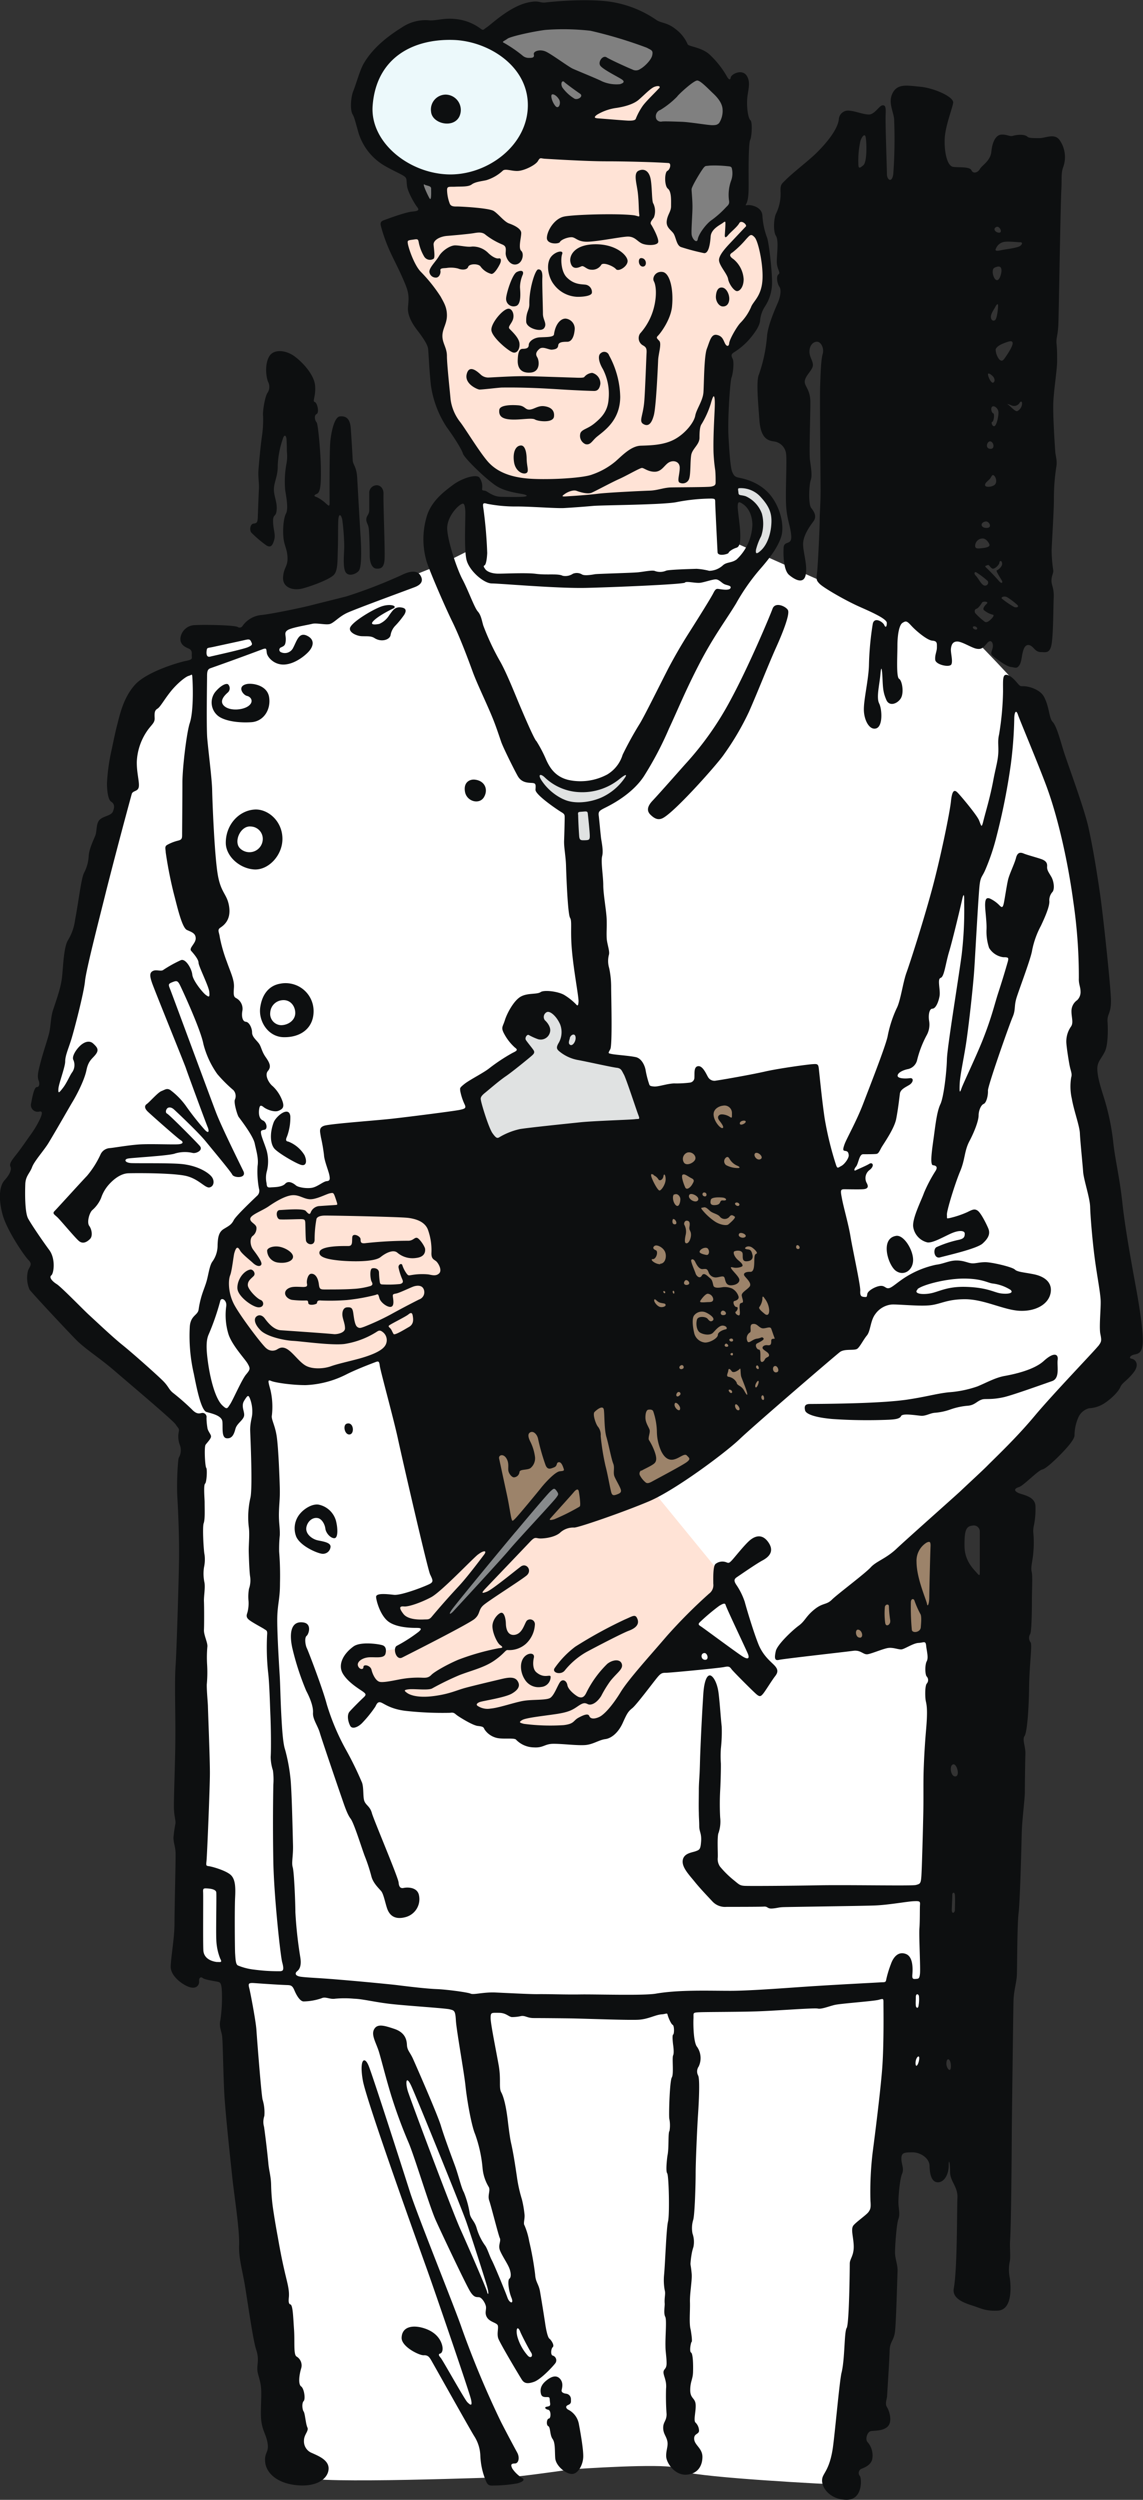 <svg width="75" height="164" fill="none" xmlns="http://www.w3.org/2000/svg"><rect width="100%" height="100%" fill="#333333" stroke="none"/><g clip-path="url(#clip0_1078_99746)"><path d="M39 33h-7.5l-.5 3-2 1-2.5 1-10 3.5H13v2l-2 1-2 2-3.5 16L3 73l-2 4.5L2.5 82l.5 3.5 9.5 8V128l1.5 1.5 1 1 3 25c.5 2.167 1.6 6.6 2 7 .5.5 13 0 13.5 0 .4 0 2.833-.333 4-.5 2.333-.167 7-.4 7 0s7 .833 10.5 1l3.5-22 2.5-6 1-34.5 3.5-2.5 8-10.5-2.5-16 1-5-.5-9c-1-3.333-3.1-10.2-3.5-11-.4-.8-3.167-3.667-4.5-5l-6.5-2-4.5-2-4.5-2v-3h-1l-8 .5z" fill="#fff"/><path d="M31 71.5l.5 3.5H43l-1-4.5-2.5-1-1-1-1-2-2-.5-1.5 1 .5 2-3.5 2.5zM49.5 32l-1.5-.5v1l1.5 1V35l-.5 2.5 2-2.5-.5-2-1-1zM40 52.5l2-2-.5-.5-2.5 1.5h-1.5L35 50l-.5.5 1.5 2 1.5.5v2.5H39V53l1-.5z" fill="#E0E2E2"/><path d="M41 79.5l3-7 6-1 3.5 6.5 1 9-5.5 6.5-7 5-6.5 2-4-.5-2-7.5 10-5.5 1.5-7.5zM62 107l-.5-7-6.5 5.5-.5 2.5 5.5-.5 2-.5z" fill="#9C836A"/><path d="M48.5 13.5V10h-6l1-5L40 6.5 36 9l-3 2-4 1 .5 2.5h-4l1 2.5 2 3.5v4l1.5 4 3 3 2.5 1 2.5.5 9.5-.5L47 29v-5l1.5-2 1.5-2.5.5-2.5-1-2-1-1.5zM20 78h6.5c1.167.5 3.6 1.6 4 2 .4.4-.833 4.167-1.5 6l-3.5 3-3.5 1h-2.5l-3-2-2-3.5 1-4 2.5-2 2-.5zm27.5 25.5L43 98l-5.5 2-4 .5-2 .5-2.5 3-3.5 1.5 1 1H29l-1.5 1.5-4 .5-.5.5.5 1.5 3 1 3.5.5 3.5 1.5 5 .5 2-1.5 6-7 1-2z" fill="#FFE3D6"/><path d="M36 1l-3.5 1.5 2 2L35 8l3-1 4-2 2-1.5-2.5-2L36 1zm8 4.5L42.5 8l3 2.5-1 1.5v4H46l.5-1 2-1.5V8l-1-2L46 4.5l-2 1zM29 12l-2-.5.5 1.5 1 .5.5-1.5z" fill="gray"/><path d="M35.5 10l.5-2 12.5.5v2l-13-.5z" fill="#0D0F10"/><path d="M31 2.5L28 2l-3 1.5-1 3 .5 3 3 2 2.5.5 3.5-1.5 1.5-2v-3l-1.5-2-2.5-1z" fill="#ECF9FB"/><path d="M36.907 25.554c.816.052 1.875.094 2.08.094.205 0 .352-.111.408-.463a.713.713 0 00-.538-.723.74.74 0 00-.521.274c-.056.075-.593.037-.67.037-.075 0-2.525-.084-2.971-.093-1.03-.018-2.432.085-2.582.085a.733.733 0 01-.542-.165c-.24-.223-.778-.714-.945-.065-.167.65.687 1.002.818 1.02.132.017 1.282-.127 1.485-.13 1.543-.022 2.948.065 3.978.13zM20.576 66.272a1.83 1.83 0 00-1.409-1.723 1.84 1.84 0 00-.792-.014c-.702.124-1.175.667-1.3 1.557-.124.89.5 1.916 1.512 1.951 1.188.034 2.024-.638 1.989-1.77zm-2.138.984a.745.745 0 01-.68-.531.74.74 0 01-.025-.303.858.858 0 01.75-.801c.554-.078.891.373.891.838 0 .465-.453.797-.936.797zm-1.783-10.218c.947.076 1.908-.93 1.877-2.058-.031-1.163-.992-1.933-1.84-1.87-1.02.073-1.879.994-1.877 2.186.005.873.892 1.67 1.84 1.742zm-.203-2.816a.813.813 0 01.78.945.873.873 0 01-1.053.721.877.877 0 01-.416-.22c-.464-.425.013-1.513.689-1.446zm15.302-1.921c.301-.502.063-1.085-.604-1.154-.319-.034-.754.167-.638.803.116.636.941.852 1.242.351zm-16.808-6.868a.367.367 0 00.018-.539c-.13-.093-.5.085-.854.519a1.128 1.128 0 00.203 1.557c.428.334 1.338.465 2.174.41.836-.056 1.302-.855 1.17-1.651-.131-.797-1.128-.928-1.467-.852-.669.146-.24.723.018.778.259.056.466.37.112.648-.355.278-1.189.354-1.579.038-.39-.316-.036-.695.205-.908zM30.72 17.509c.074-.223.687-.223.816-.02.173.237.423.407.707.482.205.018.501-.518.575-.685.073-.167.076-.371-.092-.334-.167.038-.465-.13-.706-.371a1.429 1.429 0 00-1.042-.407c-.314.055-.78-.076-1.114-.076-.335 0-.854.354-1.06.705-.204.352-.63.74-.63 1.02a.42.42 0 00.408.389c.243.02.354-.296.316-.463-.038-.167.206-.149.39-.167.26-.042.526-.03.78.038.206.091.576.111.652-.111zm4.979 4.023c.223-.294-.074-.539-.074-.946 0-.407-.056-1.965-.038-2.374.018-.41-.089-.554-.278-.536-.19.017-.596 1.279-.575 2.28 0 .407-.224.49-.206 1.148.01.428.961.706 1.17.428zm-1.877-1.447c.41-.073.316-.928.298-1.241a2.15 2.15 0 01.186-.835c.073-.222-.074-.316-.39-.166-.317.149-.707 1.464-.707 1.742a.49.49 0 00.385.504.493.493 0 00.228-.004zm-.204 3.022c.314.131.52-.24.464-.612-.056-.372-.52-.779-.651-.926-.132-.146.167-.353.243-.667.076-.314-.074-.628-.279-.65-.354-.038-1.17.928-1.153 1.39.018.464 1.06 1.336 1.376 1.465z" fill="#0D0F10"/><path d="M35.402 22.884c.223-.184.613.076.816.056.203-.02.39-.056.41-.278.02-.223.297-.24.593-.24.297 0 .446-.352.484-.761a.665.665 0 00-.595-.76c-.335 0-.669.372-.76 1.038-.025.184-.489.171-.917.191-.428.02-.738.292-.738.496 0 .205-.15.258-.39.258-.24 0-.316.243-.334.744-.018.5.205.87.854.814.648-.056.557-.797.428-1.001-.13-.205-.074-.37.149-.557zm4.031.279c-.241.149-.13.631.129 1.056.31.607.44 1.29.372 1.967-.055.797-.463 1.204-.91 1.576-.445.371-.8.389-.93.63a.595.595 0 00.322.747c.334.082.435-.223.751-.487.517-.419 1.52-1.086 1.53-2.615a5.905 5.905 0 00-.732-2.725.332.332 0 00-.532-.15zm3.473-4.709c.132.24.205.87.02 1.65a4.032 4.032 0 01-.93 1.78.546.546 0 00.168.76c.24.13.279.223.26.539-.017.316-.097 2.545-.149 3.15-.082.973-.374 1.3-.058 1.487.317.186.542-.02.69-.597.147-.576.26-3.17.278-3.595.018-.425.243-1.077.076-1.262-.167-.185-.223-.205-.076-.352.147-.146.827-1.032.912-1.91.111-1.149-.15-2.188-.613-2.261-.464-.074-.707.369-.578.611zm4.497 1.649c.223.02.408-.111.446-.425.038-.314-.167-.817-.502-.817-.24 0-.352.24-.372.575-.02.333.205.65.428.667zm-5.221-2.614c.299 0 .26-.557-.111-.557-.241 0-.185.557.111.557zm-3.14-1.464c-1.337.017-1.694.73-1.616 1.15.112.592.557.37.725.296.167-.073.334.222.65.222a.684.684 0 00.65-.316c.111-.202.8.076.967.279.167.202.816-.203.76-.575-.055-.371-.798-1.074-2.136-1.056z" fill="#0D0F10"/><path d="M38.838 19.213a.49.49 0 00-.408-.536c-.297-.038-.772 0-1.247-.487-.385-.394-.396-1.26-.296-1.516.131-.333-.593-.149-.816.314-.223.463-.09 1.208.267 1.667a2.006 2.006 0 001.561.818c.457 0 .903-.073.939-.26zm-3.735 8.308c.223.13 1.19.24 1.247-.187.055-.427-.223-.63-.634-.685-.41-.056-.668.205-.965.223-.296.017-.296-.24-.724-.279-.429-.037-1.227-.037-1.265.296-.04.372.132.595.763.632.63.038 1.355-.13 1.578 0zm-.546 2.577c0-.296-.067-.89-.382-.872-.372.02-.539.5-.445 1.094.093.595.566.817.789.724.223-.094.047-.408.038-.946zm2.183-14.222c.074-.147.482-.314.76-.314.28 0 .39.314 1.06.296.668-.018 2.044-.296 2.563-.334.52-.038.67.296.986.445.316.15 1.003.15 1.077-.073.073-.223-.37-1.04-.464-1.169-.094-.129.056-.278.185-.465a1.165 1.165 0 00-.036-.907c-.111-.112-.076-1.15-.187-1.651-.111-.501-.426-.668-.78-.505-.355.162-.13.82-.056 1.415.074.594.056 1.148.094 1.426s-.027.116-.408.076c-1.115-.123-3.884-.038-4.515.09-.631.13-1.115.91-1.135 1.391-.018.445.78.428.856.279zm-6.602-8.224a1.01 1.01 0 00-.892-1.446.978.978 0 00-.96 1.128c.069.778 1.449 1.112 1.852.318zm7.195 150.458c-.168-.073-.28-.24-.056-.333.223-.094.187-.203.187-.39a.361.361 0 00-.316-.351c-.168-.018-.317-.094-.297-.223.02-.129.147-.483-.111-.761-.26-.278-.596-.111-.857.094-.26.204-.486.469-.39.89.056.24.243.222.428.222s.13.094.168.334c.037.24 0 .26-.206.296-.205.035-.091.167.094.205.185.037.185.556.038.574-.147.017-.187.427-.038.5.15.074.094.577.279.835.185.258.14.738.176 1.257.035.518.715 1.061 1.115 1.043.399-.017.706-.612.724-1.112.018-.501-.203-1.725-.296-2.207a1.31 1.31 0 00-.642-.873zm-3.045 4.47a2.095 2.095 0 01-.67-.631c-.13-.259-.075-.334.168-.334s.334-.39.147-.723a94.76 94.76 0 01-1.059-2.003 61.83 61.83 0 01-2.582-6.174c-.39-1.168-2.91-7.394-3.393-8.916-.484-1.522-2.43-7.585-2.709-8.273-.279-.687-.624-.407-.381.966s3.79 11.216 4.254 12.516c.463 1.299 2.73 7.899 2.842 8.399.112.501-.055.37-.24.185s-1.617-2.764-1.748-2.91c-.132-.147-.168-.243-.036-.279.131-.035.223-.26.111-.611-.111-.352-.41-.799-1.134-1.039-.725-.241-1.48-.15-1.505.611-.018.594 1.17 1.169 1.449 1.151.279-.018.372.129.484.313.111.185 2.528 4.506 2.827 4.987.248.383.388.826.405 1.281.019.528.126 1.048.317 1.54.143.372.203.445.557.425a9.183 9.183 0 001.579-.147c.372-.111.464-.242.317-.334zm-7.8-38.724c-.18.04-.308-.029-.334-.363-.027-.333-1.641-4.129-1.753-4.548-.111-.418-.352-.487-.477-.749-.125-.263-.04-.85-.165-1.238a22.153 22.153 0 00-1.06-2.171 15.134 15.134 0 01-1.256-2.975c-.263-1.015-1.213-3.491-1.309-3.685-.096-.193-.167-.683-.015-.807.151-.125.347-.786-.194-.877-.837-.138-.952.692-.752 1.642a17.6 17.6 0 00.919 2.837c.25.474.472 1.03.446 1.446-.027.416.307.835.446 1.306.138.472 1.226 3.658 1.406 4.175.181.516.377 1.152.613 1.459.237.307.754 2.018.948 2.503.166.422.306.854.42 1.293.11.432.487.779.639.959.152.18.252.71.377 1.099.125.39.417.821 1.213.612a1.23 1.23 0 00.753-.568 1.217 1.217 0 00.123-.934c-.152-.5-.807-.458-.988-.416zM37.05 109.6a5.02 5.02 0 011.418-1.215c.669-.362 2.379-1.25 2.796-1.404.417-.153.704-.398.566-.761-.138-.362-.296-.198-.838.029a28.963 28.963 0 00-3.244 1.78 6.218 6.218 0 00-1.353 1.404c-.208.308.405.474.655.167zm-2.02-.847c.085-.368-.473-.361-.725.084-.223.403-.111.972.125 1.335a1.05 1.05 0 001.088.499.669.669 0 00.613-.652c0-.238-.394.153-.936-.31-.25-.213-.232-.665-.165-.956z" fill="#0D0F10"/><path d="M49.758 107.849c-.321-.807-.767-2.296-.892-2.768a4.497 4.497 0 00-.57-1.139c-.126-.209-.155-.334.055-.474.21-.14 1.269-.877 1.685-1.099.417-.223.78-.583.404-1.155-.377-.572-.82-.485-1.184-.207-.363.278-1.072 1.195-1.253 1.378-.18.182-.196.164-.377.095a.722.722 0 00-.682.127c-.167.165-.14.943-.14 1.293a.693.693 0 01-.28.652 34.036 34.036 0 00-2.786 2.797c-1.043 1.223-2.492 2.808-3.01 3.655-.517.848-1.072 1.489-1.42 1.642-.348.154-.573.112-.642-.069-.07-.18-.341-.086-.704.109-.364.196-.257.405-.982.49-.869.056-1.742.028-2.606-.085-.263-.069-.36-.098-.111-.249.25-.151 1.366-.265 2.216-.391.85-.127 1.088-.276 1.436-.514.348-.238.459-.236.655-.138.196.098.562-.04.876-.53.178-.349.383-.684.613-1.001.458-.565.852-.779.74-1.113-.11-.333-.6-.278-.95 0a6.884 6.884 0 00-1.381 1.907c-.157.323-.317.318-.47.276-.155-.042-.712-.458-.766-.779-.053-.32-.334-.445-.503-.18-.17.265-.362.821-.611 1.001-.25.181-1.213.098-1.813.21-.6.111-1.59.458-2.118.5-.296.052-.6-.013-.85-.18-.097-.069-.07-.154.112-.238.183-.085 1.672-.292 2.145-.57.473-.278.557-.556.348-.848-.21-.291-.67-.193-1.128-.082-.46.111-1.643.387-2.27.556-.627.17-1.032.403-2.091.541-1.06.138-1.574-.082-1.741-.207-.168-.124-.266-.196.111-.238.377-.042 1.268.085 1.532-.056a18.69 18.69 0 011.797-.876c.84-.321 1.645-.499 2.314-.973.669-.473.695-.696.865-.667.427.022.845-.123 1.168-.403a1.848 1.848 0 00.6-1.295.314.314 0 00-.188-.289.322.322 0 00-.34.053c-.168.196-.284.89-.837.939-.376.029-.526-.313-.54-.729-.013-.417-.129-.752-.31-.724-.18.029-.585.445-.572.904.013.458.321 1.086.502 1.21.18.125.222.194-.07.209-.912.173-1.808.427-2.675.759-.724.307-1.56.783-1.763.992-.203.21-.377.196-.696.183a6.39 6.39 0 00-1.295.096c-.462.084-1.13.238-1.396.18-.265-.058-.473-.499-.542-.792-.069-.294-.53-.39-.53-.181 0 .21-.293.154-.362-.097-.069-.252.293-.514.725-.541.432-.027 1.003.096 1.086-.238.082-.334-.027-.501-.208-.556-.276-.085-1.435-.25-1.895.084-.657.476-1.045 1.182-.698 1.78.348.599 1.158 1.057 1.338 1.195.18.138.21.196.03.363-.181.167-.712.694-.922.932-.21.238-.082.721.043.943.125.223.486.098.767-.18.323-.335.616-.697.876-1.083.085-.167.154-.348.363-.279.21.069.64.445 1.66.557.956.104 1.92.146 2.882.124.265-.042.292.043.461.167.17.125 1.017.654 1.351.694.335.04.375.058.446.223a1.338 1.338 0 00.85.572c.417.082 1.128-.029 1.226.111a1.659 1.659 0 001.157.501c.656.04.696-.236 1.309-.236s1.56.124 2.075.082c.515-.042.892-.334 1.311-.389.42-.056.865-.445 1.142-1.057.276-.612.35-.75.629-.973.278-.222 1.377-1.697 1.63-2.002.251-.305.334-.32.599-.32.265 0 3.482-.308 3.803-.377.322-.068.362-.013.489.154s1.364 1.404 1.603 1.613c.238.209.305.167.46-.015.153-.183.583-.89.78-1.14.196-.249.222-.431-.014-.694-.236-.262-.76-.627-1.081-1.433zm-3.487 1.042c-.279 0-.326-.408-.067-.445.212-.029.346.445.067.445zm2.452-.223c-.405-.256-2.593-1.885-2.74-1.974-.147-.089-.18-.146-.076-.258.405-.387.833-.749 1.282-1.083.286-.174.384-.189.42-.069.082.28 1.384 2.995 1.475 3.239.092.245.034.396-.37.138l.01.007zM68.49 89.284c-.65.594-1.951.872-2.564.983-.614.111-1.146.418-1.784.685a7.267 7.267 0 01-1.893.388c-.814.088-1.438.289-2.751.485-1.56.222-4.339.267-6.354.282-.352 0-.372.18-.317.42.056.241.645.468 1.822.568 1.224.082 2.452.097 3.678.045.297-.018.707-.036.799-.24.091-.205 1.003-.038 1.32-.019.316.02.595-.18.91-.198a3.93 3.93 0 001.022-.222 4.539 4.539 0 011.133-.24c.464-.038.584-.31.945-.414.197-.058.6.033 1.396-.143.586-.13 2.638-.872 3.177-1.056.54-.185.317-.984.372-1.391.056-.407-.26-.528-.911.067zm-9.69-8.206c-1.072.169-.528 1.933-.013 2.296.515.363 1.115-.029 1.128-.697.014-.667-.606-1.677-1.115-1.6zm-8.108-41.143c-.176.483-1.56 3.782-2.75 5.978a20.396 20.396 0 01-2.969 4.21c-.486.545-1.712 1.938-2.149 2.401-.317.334-.428.65-.14.928.287.278.521.36.8.222.798-.398 3.632-3.598 4.013-4.172a17.825 17.825 0 001.652-2.814c.642-1.462 1.264-3.073 1.784-4.228.52-1.155.892-2.187.771-2.43-.12-.242-.836-.578-1.012-.095zM25.8 39.921c.316-.153-.16-.34-.747-.144-.587.196-2.018 1.059-2.09 1.433-.06.3.473.516.765.527.377.016.613-.027.85.127.446.282.974.113 1.048-.18a1.17 1.17 0 01.285-.606c.227-.233.433-.486.618-.754.154-.265.127-.445-.25-.478-.377-.034-.517.209-.74.516a1.434 1.434 0 01-.654.57c-.222.044-.633.09-.41-.163.259-.296.925-.656 1.325-.848zm-2.847 54.184c.334-.055.247-.856-.203-.705-.279.093-.131.76.203.705zm-1.858 7.823a.49.49 0 00.212-.005.488.488 0 00.327-.254.496.496 0 00.056-.203c0-.261-.446-.334-.818-.408-.372-.073-.802-.393-.776-.796.027-.363.352-.752.767-.668.243.052.446.38.486.69.04.309.36.645.6.628.24-.018.223-.65.094-1.15a1.492 1.492 0 00-1.149-1.055c-.434-.056-.93.282-1.17.556a1.482 1.482 0 00-.283 1.557c.279.608 1.32 1.053 1.654 1.108zm-2.044-28.702c-.091-.704-.947.01-1.095.409-.278.75-.205 1.408.036 1.704.24.296 1.393.966 1.748 1.077.355.112.426-.222.24-.632a2.17 2.17 0 00-1.058-.89c-.185-.017-.179-.14-.085-.345a3.58 3.58 0 00.214-1.323zm5.625-41.39a.497.497 0 00-.446.543v1.07c0 .32-.18.363-.194.612-.013.249.138.32.167.667.03.347.056 1.168.056 1.711 0 .543.194.848.43.864.237.015.504 0 .544-.586.04-.585-.091-3.642-.069-4.31.013-.404-.252-.598-.488-.571zm-7.19 3.949c.265.154.39.029.501-.347.112-.376-.055-.668-.069-1.21-.013-.543.194-.263.236-.78.043-.515-.193-.903-.18-1.374.013-.472.265-.85.25-1.531a6.085 6.085 0 01.334-1.753c.098-.334.223-.207.239 0 .015.207.026.503.026.82.032.27.023.542-.026.808a6.347 6.347 0 00-.085 1.725c.069.445.223 1.224.056 1.542-.168.318-.223 1.059-.168 1.6.056.54.252.736.266 1.321.013.585-.25.612-.292 1.266-.043.654.626.917 1.322.723.695-.193 1.7-.585 1.993-.863.292-.278.252-.959.279-1.711.026-.752 0-1.682.042-2.016.042-.334.18-.236.25.098.073.549.115 1.102.127 1.655.013.416-.112 1.362.069 1.738.18.376.724.167.892-.056.167-.222.18-1.181.111-2.267-.069-1.086-.18-3.142-.223-3.851-.042-.71-.279-.835-.292-1.126-.013-.292-.073-1.335-.127-2.087-.04-.597-.276-.835-.709-.792-.361.035-.557.959-.629 1.584-.071.625-.053 3.825-.053 4.09 0 .264-.058.195-.223.055a2.454 2.454 0 00-.615-.432c-.181-.055-.237-.11.015-.222.252-.111.265-.806.25-1.751-.016-.946-.18-2.837-.279-2.935-.098-.098-.194-.445 0-.543.194-.098.043-.75-.125-.792-.167-.042.085-.363.027-1.07-.058-.708-.807-1.531-1.364-1.934-.558-.402-1.352-.487-1.646.014-.294.5-.223 1.292-.076 1.668a.705.705 0 01-.02.697c-.185.222-.35 1.28-.307 1.557a7.39 7.39 0 01-.078 1.335c-.043.307-.14 1.095-.223 2.165-.04.514.058.937.024 1.335-.01.152-.056 1.393-.069 1.754-.013.36-.042.431-.279.458-.236.027-.278.458-.138.599.304.306.634.586.986.836zm.767 47.046c.488.069.947-.085.974-.36.027-.276-.43-.572-.834-.668-.403-.096-.838.04-.865.236a.81.81 0 00.725.792zm-1.993 1.473c0-.276.196-.403.377-.583.18-.18-.047-.47-.223-.432-.46.098-.865.71-.836 1.237.029.528.99 1.224 1.38 1.24.39.015.39-.39.138-.487-.252-.098-.836-.695-.836-.975zm5.977-1.611c.814.08 2.314.111 2.733-.222.42-.334.877-.503 1.115-.28a1.539 1.539 0 001.24.333c.557-.069.584-.416.57-.583-.013-.167-.376-.71-.544-.737-.167-.026-.25.208-.597.194-.913.004-1.826.055-2.733.154-.33.049-.362-.043-.362-.252 0-.209-.515-.445-.544-.138-.029.307.043.583-.263.583-.305 0-1.877-.04-1.895.432-.015.347.723.458 1.28.516zm28.734-65.527c0 .498.279.721.112.832-.168.111-.085.614.055.808.14.194.083.639-.111 1.084-.194.444-.645 1.475-.698 2.171a10.024 10.024 0 01-.528 2.501c-.194.418-.056 1.838.029 3.004.084 1.166.528 1.335.945 1.393a.921.921 0 01.81.86c.055.501-.057 2.504 0 3.394.055.89.305 1.362.334 1.976.029.614-.475.249-.502.75-.027.5 0 1.475.361 1.78.361.304.95.638 1.088 0 .138-.639-.196-1.558-.167-2.085.029-.528.417-1.086.669-1.42.252-.334.055-.64-.14-.89-.197-.249-.139-1.53-.028-1.835.112-.305 0-.89-.055-1.335-.056-.445.029-2.864.029-3.754 0-.89-.42-1.06-.364-1.42.056-.36.502-.694.529-1 .026-.308-.25-.557-.223-.976.027-.418.307-.61.53-.582.223.026.446.418.335.805-.112.387-.138 1.282-.167 2.114-.03.832.029 5.954.029 6.844 0 .89-.058 1.473-.058 1.974 0 .5-.112 2.837-.165 3.337-.054.5-.085.556.165.808.25.251 1.592 1.041 2.588 1.49.669.299 1.817.788 1.817 1.069 0 .28-.085.333-.17.138-.084-.196-.64-.557-.75-.085a19.608 19.608 0 00-.253 2.728c-.026.943-.334 2.196-.334 2.892 0 .697.363 1.389.81 1.25.445-.137.39-1.25.193-1.641-.196-.392.03-1.25.085-1.918.056-.668.111-.307.138.334.027.64.058.916.252 1.361.194.445.725.252.948-.11.223-.364.084-1.167-.112-1.278-.196-.111-.111-1.475-.111-2.172 0-.696.111-1.361.334-1.5.223-.137.279-.14.584.194.306.334 1.032.946 1.367.973.334.026.305.169.305.444 0 .276-.138.474-.111.808.027.334.95.528 1.061.305.112-.222-.058-.779-.029-1.028.03-.25.112-.472.417-.472.306 0 .95.416 1.255.472.306.056.417-.027.698-.36.281-.334.446.026.361.333-.084.307-.167.36.085.557.252.195.834.638 1.115.667.28.03.388.138.557-.111.17-.25.138-.64.277-1.03.138-.39.392-.334.557-.194.165.14.28.36.586.36.306 0 .587.112.698-.529.112-.64.112-2.447.138-3.057.027-.61-.147-.792-.147-1.1 0-.306.12-.458.12-.654a9.508 9.508 0 01-.11-1.361c.033-.77.15-2.592.15-3.338a13.48 13.48 0 01.152-2.076c.083-.445-.042-.74-.062-1.019-.042-.58-.158-2.378-.13-3.213.03-.834.25-2.17.25-2.725 0-.557 0-.775-.038-1.164-.037-.39.094-.505.123-1.335.029-.83.138-7.774.194-8.78.038-.668-.027-1.05.111-1.437a1.942 1.942 0 00-.223-1.798c-.334-.472-.925-.131-1.337-.131-.508 0-.687-.014-.774-.092-.203-.182-.682-.14-.974-.055-.192.055-.392-.112-.754-.083-.36.03-.584.499-.642 1.113-.058.614-.61.89-.751 1.14-.14.248-.446.333-.557.084-.112-.25-.81-.17-1.198-.223-.388-.053-.586-.948-.557-1.809.029-.86.5-2.002.557-2.392.058-.39-1.255-.974-2.176-1.057-.805-.073-1.449-.222-1.783.39-.335.612.029 1.197.084 1.724.05 1.205.032 2.413-.055 3.616-.083.612-.417.39-.417 0s-.112-3.364-.085-3.894c.027-.53-.027-.64-.223-.612-.196.03-.508.6-.872.6-.363 0-.891-.222-1.253-.248a.61.61 0 00-.724.583c-.103.712-.874 1.6-1.454 2.173-.51.508-1.53 1.278-2.03 1.78-.306.305-.362.305-.335.862a2.96 2.96 0 01-.306 1.364c-.14.304-.194 1.141 0 1.446.194.305.056 1.19.056 1.693zM65.051 40.6c-.137.136-.295.27-.431.191a4.498 4.498 0 01-.613-.55c-.08-.095-.065-.268.062-.302.127-.033.303-.294.368-.405.065-.111.462-.07.317.065-.145.136-.294.334-.19.43.162.137.353.237.558.293.136.007.062.142-.072.278zm.528-2.447a12.84 12.84 0 00-.86-.906c-.157-.138 0-.127.086-.176.087-.049.145.136.297.223.151.086.477-.256.477-.383s.151-.174.176.049c.024.222-.279.445-.352.46-.074.016.222.477.327.652.105.176-.03.23-.151.072v.009zm-.406-11.037c-.103-.03-.167-.287-.103-.398.103-.178.446.04.446.352 0 .311-.136.874-.279.89-.142.015-.222-.278-.126-.287.095-.01.167-.525.062-.557zm.158-4.187c.034-.142.223-.278.446-.374.421-.167.669-.262.669-.031s-.415.834-.55 1.017c-.137.182-.224.127-.326.04a1.124 1.124 0 01-.239-.652zm1.218 16.895a5.807 5.807 0 01-.805-.548c-.103-.08.136-.207.343-.096.238.148.462.318.669.508.127.12-.034.2-.207.136zm.205-12.854c-.159.046-.446-.328-.614-.43-.136-.08.112 0 .264.071a.429.429 0 00.486-.16c.062-.127.182-.158.174.034a.58.58 0 01-.31.485zm-.796-11.11c.334-.031.86.04.987.031.127-.009.174.105 0 .238-.174.134-.94.223-1.148.263-.207.04-.573.144-.446-.087a.708.708 0 01.607-.445zm-.591-.966c.207-.109.43.334.223.367-.208.034-.493-.222-.223-.367zm.011 2.62c.357-.125.359.19.319.398-.04.206-.143.491-.294.467-.152-.025-.273-.35-.264-.563.01-.214.08-.247.239-.303zm-.065 2.614c.08-.152.183-.27.177-.047 0 .158-.065.81-.192.914-.127.105-.288 0-.279-.222.009-.223.22-.494.294-.645zm-.174 4.55c.105.102.186.309.05.414-.136.104-.36-.367-.36-.534 0-.134.208.015.31.12zm-.21 4.283c.244-.065.409.5.059.485-.35-.016-.24-.438-.058-.485zm0 2.48c.121-.126.161-.342.28-.253.167.123.24.508.024.643-.216.136-.582.143-.597 0-.016-.142.171-.262.29-.39h.004zm-.271 2.773c.243-.055.495.42.08.42s-.43-.353-.08-.42zm-.176 1.113c.223 0 .414.285.446.405.03.12-.152.191-.43.222-.28.031-.511.08-.511-.142a.488.488 0 01.495-.485zm-.415 2.225c.263.166.512.354.743.563a.2.2 0 01-.144.303.2.2 0 01-.129-.025c-.198-.118-.334-.445-.51-.628-.176-.182-.031-.273.04-.213zm-.123 3.542c.145-.011.263.198.096.207-.167.009-.31-.203-.096-.218v.011zM56.46 9.238c.111-.316.299-.51.346-.222.073.472.082 1.63-.159 1.827-.24.195-.325.258-.325-.123-.017-.498.03-.996.138-1.482z" fill="#0D0F10"/><path d="M37 98l-.5-1-2.5 2.5-4 5-1.5 2 1.5-.5 3-3.5 4-4.5z" fill="#878A8C"/><path d="M74.585 84.733c-.222-1.241-.742-3.985-.93-5.747-.186-1.762-.5-2.966-.612-4.098a15.52 15.52 0 00-.593-2.837c-.223-.714-.428-1.353-.446-1.871-.018-.519.223-.657.481-1.169.223-.409.223-1.446.188-1.984-.036-.539.258-.519.223-1.502-.036-.984-.502-5.396-.707-6.824-.205-1.429-.464-3.04-.763-4.395-.298-1.355-1.429-4.339-1.672-5.153-.243-.814-.446-1.54-.687-1.8-.24-.26-.202-.95-.557-1.63-.26-.502-1.02-.706-1.355-.706-.15 0-.206.02-.335-.13-.13-.148-.446-.556-.744-.611-.3-.056-.26.316-.26 1.094a18.934 18.934 0 01-.26 2.817c-.111.465-.018.761-.056 1.28-.037.518-.187.974-.338 1.802-.224 1.157-.462 1.887-.647 2.63-.116.472-.13.26-.279-.093-.15-.354-1.206-1.614-1.411-1.816-.205-.203-.352-.15-.428.592-.076.74-.687 3.727-1.262 5.84-.575 2.114-1.413 4.718-1.654 5.385-.241.668-.39 1.873-.651 2.354a7.88 7.88 0 00-.593 1.856c-.168.723-1.153 3.226-1.599 4.394-.446 1.168-1.097 2.299-1.226 2.67-.13.372-.094.407.056.425.149.018.205.094.223.278.017.185-.261.588-.484.706-.223.118-.259.204-.352-.074-.32-.989-.566-2-.74-3.023-.188-1.242-.357-3.06-.393-3.338-.036-.278-.132-.258-.428-.24-.297.017-2.212.278-3.104.483-.891.204-2.898.556-3.194.591a.482.482 0 01-.52-.202c-.093-.131-.334-.761-.65-.743-.318.017-.242.483-.262.723a.331.331 0 01-.278.354 6.994 6.994 0 01-1.06.055c-.463.018-1.02.223-1.3.203-.278-.02-.296-.056-.334-.167a6.375 6.375 0 01-.223-.87c-.038-.278-.24-.799-.65-.89-.41-.091-1.318-.15-1.58-.205-.26-.056-.24-.038-.093-.316s.056-3.522.056-4.078c0-.418-.043-.834-.13-1.242a1.614 1.614 0 01-.017-.872c.073-.24-.132-.723-.147-1.113-.016-.445.015-.65 0-1.206-.016-.556-.223-1.648-.223-2.242 0-.595-.167-1.54-.074-1.91.094-.369-.038-.91-.076-1.223-.038-.314-.111-1.15-.147-1.429-.035-.278.036-.333.446-.538.41-.205 1.746-.89 2.508-2.038.634-1 1.187-2.048 1.652-3.135.614-1.313 1.06-2.448 1.99-4.246.929-1.797 1.765-2.892 2.414-3.967.426-.763.924-1.483 1.487-2.151.501-.575 1.195-1.378 1.467-2.206.238-.723-.04-1.882-.638-2.67-.72-.954-1.833-1.163-2.093-1.219-.261-.055-.353-.091-.482-.407-.13-.316-.205-1.727-.236-2.265-.067-1.213.105-3.67.198-3.91.094-.24.185-1 .074-1.223-.112-.223-.092-.296.055-.407a4.616 4.616 0 001.024-.855c.426-.5.704-.925.724-1.28.032-.317.14-.622.315-.89.31-.473.471-1.027.466-1.592 0-.855-.223-2.708-.335-2.948-.17-.46-.27-.94-.298-1.429-.036-.574-.743-.705-.948-.685-.205.02-.163.035-.094-.116.14-.296.14-.814.14-1.315 0-.5-.028-2.579.103-2.852.107-.223.15-1.169.018-1.28-.131-.111-.24-.65-.223-1.28.018-.629.279-1.15-.018-1.632-.296-.483-1.02-.13-1.059.11-.038.241-.185.056-.278-.128a6.12 6.12 0 00-1.133-1.409c-.54-.465-1.358-.5-1.413-.65a2.466 2.466 0 00-.799-1c-.54-.428-.891-.372-1.226-.575A7.205 7.205 0 0039.995.107c-1.572-.212-3.737 0-4.182.053-.446.054-.395-.171-1.2.011-1.177.27-2.368 1.415-2.646 1.602-.28.187-.241.24-.426.112a3.268 3.268 0 00-1.681-.639c-.75-.085-1.289.142-1.757.082-.62-.04-1.235.13-1.746.48-1.15.713-1.986 1.49-2.49 2.357-.25.427-.477 1.284-.691 1.823-.15.371-.223 1.217-.036 1.521.107.178.156.399.377 1.182a3.783 3.783 0 001.471 2.025c.477.334 1.338.698 1.536.848.199.149.13.24.185.647.056.407.502 1.168.651 1.355.15.187.148.278-.298.314-.446.035-1.597.465-1.895.576-.3.111-.185.314-.092.668.174.573.393 1.132.656 1.67.258.541.562 1.113.891 1.925.224.572.206.841.15 1.433-.056.592.37 1.202.61 1.515.242.314.67.89.707 1.206.038.316.074 1.39.186 2.41a6.72 6.72 0 001.04 2.746c.37.5.966 1.408 1.06 1.724.093.316 1.596 1.76 2.23 2.15.632.389 1.54.464 1.8.538.261.073.168.129-.073.149-.24.02-.968.018-1.487 0-.52-.018-.854-.354-1.003-.39-.15-.035-.223 0-.205-.149a1.02 1.02 0 00-.168-.705c-.185-.278-1.15.02-1.745.465-.596.445-1.467 1.093-1.746 2.15a5.2 5.2 0 00.029 2.923c.279.817 1.217 2.973 1.681 3.919.464.945.994 2.345 1.338 3.293.307.83.91 2.049 1.313 3.046.223.55.421 1.163.55 1.535.13.371.819 1.762 1.078 2.225.258.463.688.445.947.463.259.017.243.111.223.445-.02.334 1.47 1.335 1.692 1.466.223.131.223.185.223.37 0 .184-.02 1.076-.038 1.501-.018.425.11 1.028.127 1.66.018.632.114 3.162.263 3.402.15.24 0 .817.13 2.207.129 1.391.446 3.004.428 3.3-.018.296-.074.278-.168.167a3.99 3.99 0 00-.742-.592c-.372-.242-1.338-.371-1.58-.204-.244.166-.837.037-1.3.295-.464.258-.91 1.113-1.042 1.54-.131.427-.258.463-.091.817.183.37.435.703.742.98.206.15.168.206-.149.355-.539.3-1.054.64-1.54 1.019-.373.296-1.265.74-1.617 1.019-.352.278-.279.278-.279.445.06.315.159.62.297.91.111.24 0 .278-.352.351-.353.074-3.253.445-4.424.575-1.17.129-4.104.333-4.459.465-.354.13-.258.369-.203.74.088.386.156.776.203 1.169.02.389.3 1.039.355 1.335.056.295.018.371-.187.389-.205.018-.576.352-.928.427-.352.076-.93-.02-1.079-.149-.15-.129-.482-.352-.704-.111-.223.24-.76.222-.964.24-.203.018-.243-.035-.26-.278a1.642 1.642 0 01.03-.823 2.685 2.685 0 00-.024-1.315c-.111-.37-.325-.866-.363-1.088-.038-.223 0-.24.223-.278.223-.038.15-.501-.112-.612-.26-.112-.278-.48-.24-.741.037-.26.111-.278.296-.13.185.15.689.352.968.241.278-.111.39-.24.278-.594a2.485 2.485 0 00-.65-1.02c-.241-.184-.558-.722-.317-1 .24-.279.111-.539-.147-.908-.26-.37-.28-.65-.428-.872-.15-.223-.464-.445-.464-.741s-.188-.688-.41-.706c-.223-.017-.297-.371-.223-.74a.793.793 0 00-.39-.8c-.186-.09-.203-.202-.168-.703.036-.5-.212-.972-.463-1.69a9.827 9.827 0 01-.464-1.611c-.038-.334-.188-.481.035-.63.223-.15.707-.5.578-1.373-.13-.872-.557-.87-.763-2.205-.205-1.335-.336-4.655-.352-5.451-.015-.737-.236-2.419-.32-3.373-.066-.71-.014-3.783-.014-4.081 0-.298.022-.47.223-.538a181.58 181.58 0 003.362-1.224c.334-.13.296-.056.334.222.038.278.484.797 1.153.761.669-.035 1.338-.556 1.616-.872.279-.316.408-.761-.131-1.02-.54-.257-.67.352-.91.797a.603.603 0 01-.81.28.17.17 0 01.025-.315c.185-.091.283-.114.301-.465.018-.352-.13-.5.132-.668.26-.167 1.317-.334 1.596-.407.279-.073.856.074 1.135.018.279-.056.593-.463 1.132-.723.54-.26 3.996-1.52 4.477-1.707.482-.187.558-.463.355-.779-.203-.316-.651-.295-1.209-.017a32.248 32.248 0 01-3.64 1.408c-.8.205-1.784.445-2.328.585-.604.158-2.653.583-3.284.639a1.705 1.705 0 00-1.208.723.222.222 0 01-.315.056c-.303-.132-2.31-.152-2.778-.12a.974.974 0 00-.976.843c-.036.41.26.576.521.687.261.111.223.278.223.463s.092.26-.372.352c-.464.09-2.582.705-3.362 1.577-.78.872-1.003 2.038-1.153 2.595-.149.556-.318 1.428-.39 1.744a12.709 12.709 0 00-.287 2.116c0 .345.046 1.055.27 1.202.222.146.24.333.129.631-.112.299-.575.296-.854.537-.279.24-.187.76-.317 1.077-.13.316-.408.89-.428 1.335a2.645 2.645 0 01-.314 1.112c-.187.407-.355 1.911-.578 3.06a3.36 3.36 0 01-.463 1.334c-.28.446-.317 1.687-.39 2.392-.074.706-.335 1.413-.596 2.205-.15.459-.147 1.022-.24 1.447-.094.425-.415 1.321-.62 2.142-.12.477-.19.79-.074 1.048.042.092.08.407-.125.407-.205 0-.334.873-.39 1.13a.444.444 0 00.522.484c.278-.074.21.151.091.445-.18.382-.396.745-.646 1.085-.337.472-.614.89-.97 1.336-.357.444-.408.591-.335.758.074.167-.035.483-.39.873-.354.389-.408 1.241-.13 2.262.28 1.022 1.412 2.688 1.69 2.966.28.278.112.39-.017.686-.112.419-.079.863.094 1.261.147.205 1.986 2.187 2.99 3.226.64.668 1.524 1.186 2.601 2.114 1.077.928 3.828 3.244 3.995 3.505.168.26.259.26.203.5-.056.291-.028.592.08.868a.982.982 0 01-.075.819c-.056.098-.152 1.595-.096 2.559.056.963.13 2.67.111 4.116-.018 1.446-.165 6.137-.223 6.935-.084 1.131 0 3.115-.02 4.933 0 1.157-.111 3.93-.091 4.468.02.539.12.761.1.984-.06.305-.104.614-.131.925 0 .334.12.594.138.966.018.371-.071 3.727-.071 4.672 0 .946-.223 2.121-.248 2.806-.024.685.892 1.291 1.307 1.384.414.094.577-.185.557-.407-.02-.223.112-.316.243-.205.132.111.816.205.965.24.15.036.241.038.28.521.035.674.004 1.35-.095 2.018-.093.37.056.668.112.986.056.318.082 2.912.167 4.116.11 1.509.321 3.46.506 5.202.134 1.257.486 3.434.446 4.45-.033.817.205 1.596.372 2.579.168.984.54 3.651.743 4.246.203.594.08.907.08 1.279 0 .372.223.723.254 1.373.031.649-.073 1.519.02 2.131.094.612.335.873.408 1.429.074.556-.223.556-.167 1.168.056.719.78 1.426 2.136 1.537 1.355.112 2.044-.507 2.027-1.13-.018-.558-.725-.816-1.08-.983a.823.823 0 01-.537-.815c0-.409.335-.632.223-.872-.111-.24-.15-.908-.243-1.039-.094-.131-.13-.556 0-.685s.038-.817-.167-.964c-.205-.147-.123-.776.013-1.212a.678.678 0 00-.32-.752c-.201-.143-.101-.984-.157-1.763-.056-.778-.073-1.613-.24-1.651-.168-.037-.1-.398-.094-.556.018-.48-.12-.89-.294-1.658-.224-.965-.348-1.706-.446-2.253a48.733 48.733 0 01-.317-1.907c-.067-.498-.105-1-.114-1.502-.018-.576-.147-.93-.183-1.413a59.576 59.576 0 00-.278-2.354 1.203 1.203 0 01.018-.723 2.868 2.868 0 00-.112-1.057c-.082-.256-.372-4.025-.408-4.582-.035-.556-.39-2.427-.466-2.725-.076-.298-.078-.376.299-.352.486.034 1.48.105 2.114.129.296.011.4 0 .55.359.15.358.381.718.604.718a3.87 3.87 0 001.173-.209c.259-.129.53.085.892.029a6.86 6.86 0 011.233 0c.595.018 1.337.223 2.416.345 1.08.122 3.568.278 3.864.351.297.074.373.074.408.724.036.649.54 3.411.633 4.321.094.91.39 2.594.631 3.15.253.707.416 1.442.484 2.19.034.438.167.862.39 1.241.167.24-.08.554.05.924.129.369.604 2.276.697 2.463.094.187-.136.467.014.821.149.354.446.783.584 1.097.138.313.16.647.029.741-.132.093-.056.778.131 1.241.188.463-.131.372-.26 0-.13-.371-.855-2.131-1.022-2.447-.167-.316-.299-.797-.466-1.002a3.773 3.773 0 01-.537-1.13c-.131-.445-.39-.594-.446-.928a6.315 6.315 0 00-.39-1.408c-.15-.243-.372-1.168-.577-1.725-.206-.556-.705-1.891-.928-2.634-.223-.743-1.616-3.912-1.822-4.374-.205-.463-.39-.557-.407-.946-.018-.389-.168-.817-.837-1.039-.668-.223-1.114-.352-1.32.038-.204.389.15.89.335 1.519.185.63.446 1.687.78 2.782a32 32 0 001.153 3.132c.408.966 1.369 4.177 1.784 5.096.414.919 1.95 4.158 2.242 4.643.293.485.46.363.627.405.167.043.377.374.42.597.041.222-.112.445.082.738.194.294.642.334.697.514.056.181-.07.528.027.835.098.307 1.394 2.474 1.547 2.712.154.238.348.305.794.151.446-.153 1.213-.972 1.394-1.208a.319.319 0 00.062-.299.327.327 0 00-.216-.217c-.152-.027-.125-.445 0-.556.125-.112-.096-.459-.223-.557-.127-.097-.236-.707-.279-1.014a133.44 133.44 0 00-.334-2.072c-.085-.5-.292-.612-.32-1.112-.09-.734-.22-1.463-.39-2.183A4.812 4.812 0 0034.42 146c-.098-.141.02-.379 0-.699a7.032 7.032 0 00-.174-1.013 9.346 9.346 0 01-.325-1.459c-.156-1.068-.259-1.68-.39-2.259-.063-.267-.148-.903-.224-1.557-.106-.837-.251-1.446-.419-1.751-.167-.305 0-.835-.167-1.78-.167-.946-.528-2.699-.528-3.089 0-.389.062-.344.537-.344.475 0 .631.251.854.28.212 0 .422-.024.629-.071.278-.029.377.135.822.135.446 0 2.257.016 2.732.029 1.27.032 3.426.112 4.095.083.669-.029 1.128-.327 1.56-.356.264-.016.355-.116.382.022.027.138.223.612.334.667.112.056.112.586.03.641-.083.056 0 .668 0 .668s.082.527 0 .694c-.083.167.055 1.224-.085 1.446-.14.223-.203 2.412-.168 2.699a2.2 2.2 0 01.02.781.078.078 0 01-.02.054c-.082.193-.017 1.079-.111 1.557-.027.136-.138 1.057-.027 1.195.112.138.167 2.726.056 3.171-.111.445-.183 2.67-.256 3.473-.035.341-.023.686.038 1.023.073.25-.032.472 0 .89.01.161-.079.65.033.853.111.202 0 1.241.018 1.947 0 .364.073.705.073 1.112 0 .407-.203.354-.203.594s.223.556.168 1.075c-.017.556-.005 1.113.035 1.669 0 .445-.223.5-.223.89 0 .389.197.538.27.872.074.334-.091.594-.073 1.019.017.425.575 1.244 1.337 1.188.763-.056 1.041-.612 1.041-1.168 0-.556-.501-.761-.54-1.15-.037-.39.297-.316.318-.557a.772.772 0 00-.244-.556c-.129-.167.056-.761.02-1.186-.035-.425-.354-.371-.354-.928 0-.556.165-.701.183-1.163.018-.463 0-1.229-.127-1.302-.127-.074-.018-.668.038-.705.055-.038-.04-.697-.074-.835-.102-.416-.02-1.168-.038-1.762-.018-.594.15-1.426.112-1.871-.038-.445-.06-.445-.078-.643.01-.183.03-.365.06-.545.026-.19.07-.377.131-.559a1.632 1.632 0 00-.058-.89 1.87 1.87 0 01.038-.87c.112-.298.168-2.392.168-3.097 0-.705.104-3.086.156-3.829.075-1.137.122-2.401 0-2.586a.563.563 0 01.044-.576 1.292 1.292 0 00-.1-1.28c-.243-.278-.261-1.464-.243-1.853.018-.389-.092-.407.428-.427.52-.02 2.49-.018 3.717-.056 1.226-.038 3.77-.24 4.013-.185.243.056.724-.149 1.114-.24.39-.091 2.544-.242 2.879-.334.334-.091.316-.093.316.259 0 .351.038 2.781-.093 4.376-.132 1.596-.464 4.21-.614 5.358a21.645 21.645 0 00-.147 3.191c.036.463 0 .556-.131.741-.132.184-.78.629-.983.872-.203.242.017.814.017 1.408s-.26.797-.26 1.095c0 .298-.036 3.967-.203 4.228-.168.26-.11 2.002-.335 2.928-.14.565-.446 4.116-.582 4.997-.198 1.277-.566 1.558-.669 1.882-.176.601.484 1.465 1.581 1.465s.983-1.447.872-1.558a.301.301 0 01.076-.463c.223-.093.593-.222.724-.594a1.33 1.33 0 00-.278-1.148c-.206-.187-.038-.705.203-.743.24-.038.818 0 1.114-.314.297-.314.11-.992-.073-1.279-.125-.198 0-.488.017-.688.065-1.066.15-2.336.168-2.984.018-.647.278-.631.354-1.279.076-.647.147-3.487.167-3.932.02-.445-.167-.816-.167-1.241 0-.425.098-1.858.223-2.196.125-.338 0-.697 0-1.113 0-.416.091-1.502.24-1.853.15-.352-.046-.61-.046-.999 0-.39.196-.41.734-.41.537 0 1.103.394 1.114.877.012.483.103 1.07.53 1.088.429.018.726-.518.726-1.075 0-.556.093-.204.093.408 0 .611.52.963.482 1.686-.038.723 0 4.628-.241 5.952-.118.668.698.946 1.21 1.113.61.191.843.371 1.67.336 1.06-.045.837-1.836.799-2.132a2.641 2.641 0 01-.018-1.019c.091-.334 0-.984.035-1.429.078-1.288.11-6.412.11-6.951 0-.538.096-8.05.113-8.773.018-.723.206-1.204.223-1.742.018-.538.02-3.32.112-4.043.091-.723.187-4.356.205-5.209.018-.852.205-2.28.205-2.708 0-.427.018-1.984.036-2.503.017-.518-.223-.945-.056-1.186.167-.24.279-1.706.299-3.208.02-1.502.223-2.819.091-2.948a.47.47 0 01-.018-.539c.094-.184.112-1.519.112-2.243 0-.723.056-1.557-.018-1.853-.074-.296.078-.73.116-1.322a7.168 7.168 0 000-1.163 1.637 1.637 0 01.042-.583 5.52 5.52 0 00.092-1.235c-.034-.657-.874-.723-1.153-.87-.279-.147-.223-.278.076-.372.299-.093 1.244-1.094 1.523-1.15.278-.056 1.058-.835 1.355-1.148.297-.314.763-.835.763-1.095.002-.395.084-.787.24-1.15a1.062 1.062 0 01.718-.626 2.02 2.02 0 001.048-.356c.464-.315.892-.76 1.003-1.039.112-.278.464-.427.874-.963s.092-.854-.131-.89c-.223-.036-.092-.222.187-.278.279-.056.502-.131.537-.779.036-.647-.174-2.105-.397-3.349zm-42.62 65.628c-.059-.252-1.245-2.986-1.764-4.135-.52-1.148-3.27-8.492-3.438-9.031-.167-.538-.13-1.112.223-.351.352.76 3.288 7.992 3.605 8.9.317.907 1.226 3.744 1.373 4.265.148.521.056.585 0 .352zm2.173 2.614c.09.222.558 1.13.707 1.353.15.222 0 .427-.205.222a3.2 3.2 0 01-.687-1.241c-.13-.501 0-.786.185-.341v.007zm18.108-71.214c.033-.151.223-.05.223.089 0 .138-.274.131-.223-.096v.007zm-1.302 8.275c-.254.024-.301-.396-.087-.42.174-.025.337.39.087.413v.007zm-.337-2.866c.065.18.183.532.223.62.04.09-.223-.04-.223.167 0 .207-.017.325-.247.294-.23-.031-.415.127-.279.263.136.136.366.222.381.38.016.158-.198.12-.278.294-.08.174-.27.247-.286.016-.015-.232.038-.668-.104-.668-.143 0-.28-.31-.127-.396.151-.087.541-.247.42-.358-.12-.111-.11 0-.42.04s-.551.38-.63.151a.444.444 0 01.16-.55c.15-.07-.072-.516.19-.562.264-.047.344.157.567.26.223.102.57-.16.653.049zm-.528 4.672c-.127 0-.167-.251-.06-.3.107-.049.174.3.06.3zm-.457-2.207c.02-.102.143-.071.167.096.025.167-.21.06-.178-.091l.01-.005zm.163.992c0 .192-.176.517-.223.35-.047-.167.212-.512.212-.345l.01-.005zm-1.436.103a.73.73 0 00-.535-.405c-.205-.025-.038-.254-.023-.42.016-.168.112-.096.224.055.11.151.445-.056.526-.16.08-.105.03.336.104.54.074.205.344.844.382 1.066.038.223-.096.014-.192-.167-.187-.345-.441-.32-.497-.51h.01zm.143 1.78c-.17.069-.313-.25-.243-.358.075-.136.399.3.231.358h.012zm-.462-1.144c-.087.096-.263-.135-.207-.182.089-.076.285.096.196.191l.011-.009zm-1.741-5.275c.287.12.702.422.446.565-.105.06-.183.015-.303-.136-.12-.151-.63-.198-.7.056-.072.253-.04.716.222.859.264.142.654.175.83 0 .176-.176.406-.485.653-.47.248.016.326.223.174.247-.152.025-.508.167-.508.365 0 .198-.48.5-.837.5a.806.806 0 01-.724-.667c-.08-.343-.16-.939.016-1.128a.644.644 0 01.73-.191zm-.346-.739c.094-.145.341-.478.502-.478a.404.404 0 01.357.367c-.016.142-.103.182-.301.182-.199 0-.645.071-.549-.071h-.009zm1.485.63c.183 0 .328.271.056.296-.272.024-.22-.287-.047-.296h-.009zm.19 2.171c.091-.046.27.174.093.198-.176.025-.214-.135-.084-.198h-.01zm.394-.144c-.136.015-.238-.152-.064-.19.173-.037.21.174.073.19h-.009zm.02.912c-.08 0-.167-.096-.04-.151.127-.056.127.142.05.15h-.01zm2.105-3.783c.19.222.307.497.334.788.016.365-.151.39-.294.27s-.43-.341-.352-.446a1.11 1.11 0 00.2-.51c0-.15 0-.255.12-.104l-.008.002zm-.584-9.483c.185-.124.597.263.35.39-.248.126-.515-.272-.341-.392l-.01.002zm-1.055 5.285c.096-.154.558.062.406.204-.152.143-.535-.013-.406-.204zm-.247-2.016c.105-.105.343.047.247.158-.096.111-.343-.071-.247-.165v.007zm.682-5.34c0 .127-.383.3-.39.118-.007-.183.381-.245.39-.118zm-.589 2.877c.248.102.199.151.112.167a1.61 1.61 0 01-.812-.192.313.313 0 010-.5c.096-.065.152-.032.223.086.11.192.277.345.477.439zm-.905-3.925a.489.489 0 01.589.485c0 .318.015.356-.16.238-.177-.118-.518-.198-.645-.12-.127.078-.158.207 0 .405.158.198.319.445.174.463-.145.017-.549-.445-.573-.868-.025-.423.424-.588.615-.603zm-.798 6.179c.038-.176.493-.176.765-.152.272.025.34.223.047.192-.295-.031-.08.253-.478.3-.396.047-.376-.153-.334-.34zm-.408-.483c.176.027.165.282 0 .256-.203-.036-.167-.28 0-.256zm-.065.979c.13-.031.223.049.409.222.184.174.532.205.668.396a.406.406 0 00.613 0c.13-.182.248-.086.35-.015.103.071-.278.398-.412.51-.134.11-.59.015-.892-.192a3.834 3.834 0 01-.867-.81c-.058-.111.004-.08.131-.111zm.295 2.723c.118.183.047.412-.096.396-.143-.015-.47-.102-.462-.206.014-.19.437-.372.558-.19zm-.36 1.324c.224-.015.288-.04.384.183a.5.5 0 00.468.365c.239 0 .502-.15.576 0 .073.149.055.531.446.516.39-.016.613-.238.517-.445-.096-.207-.415-.494-.508-.652-.094-.158.062-.071.245-.056.182.016.51-.049.495-.151-.016-.102-.087-.176-.303-.358-.217-.183-.366-.516-.224-.572.143-.056.397-.071.5.071.102.142-.087.587.263.587s.464-.189.415-.404c-.05-.216-.096-.356-.286-.374-.19-.018-.247-.063-.167-.134.08-.071.261-.111.446.022.185.134.359.334.272.383-.087.05-.136.056-.145.405-.009.35 0 .81-.27.794-.27-.015-.517.09-.359.287.159.199.486.486.31.693-.176.206-.533.38-.508.571.024.192.158.445.022.477-.136.03-.165.07-.165.278 0 .207.078.58-.064.55-.143-.032-.27-.192-.177-.248.094-.055.192-.302.04-.302-.151 0-.27-.356-.142-.39.127-.033.319-.111.279-.293a.902.902 0 00-.422-.526 1.245 1.245 0 00-.59-.095c-.264.049-.583.08-.636-.087-.053-.167-.058-.374-.223-.5-.165-.127-.399-.421-.542-.168-.142.254-.365 0-.405-.135-.04-.136-.344-.81-.288-.89.056-.08.176-.056.263.127.087.182.252.487.484.471zm-.307-4.512c-.158.222-.715-.105-.566-.358.111-.187.727.126.566.358zm-.798 2.808c-.094-.05-.056-.312 0-.572a.944.944 0 00-.087-.62c-.056-.072 0-.303.176-.279.176.025.192.167.152.405-.04.238.102.247.102.516 0 .27-.167.632-.343.55zm.145 2.728c-.223.069-.337-.09-.203-.256.134-.167.433.185.203.251v.005zm0-8.678c.292-.051.55.223.48.445-.072.223-.536.46-.728.245a.444.444 0 01.246-.694l.002.004zm-.355 1.473c.11-.116.36.111.591.223.232.11.134.238.04.405-.093.166-.359.422-.463.182-.105-.24-.272-.71-.17-.821l.002.011zm-.042 12.745c-.2.025-.223-.182-.056-.254.168-.07.261.219.054.243l.002.011zm-.194 1.762c-.223.116-.212-.151-.085-.242s.3.113.083.231l.002.011zm.067.89c-.085.167-.435-.184-.343-.394.071-.184.425.207.34.374l.003.02zm-.372-14.104c.207-.114.397.12.397.302 0 .183-.087.566-.286.405-.198-.16-.274-.638-.114-.727l.003.02zm-.054 1.61c.118-.024.31.334.087.341-.223.007-.17-.345-.09-.36l.003.02zm.047 4.874c-.051.062-.134-.1-.087-.16.047-.06.13.075.085.14l.002.02zm-.566.754c.024.096-.206.182-.382.127-.176-.056-.39-.325-.365-.445.033-.16.167.102.374.167.208.064.348.035.37.13l.003.02zm-.13-.89c.065-.062.143.067.092.113-.052.047-.159-.084-.094-.142l.002.029zm-.223-1.78c-.35 0-.718-.34-.486-.334.232.007.382-.516.192-.587-.19-.072-.207-.198-.065-.287.143-.09.533.089.67.382.135.294.037.788-.313.795l.002.03zm-.425-5.834c.128.056.236.15.31.27.08.135.296.015.327-.208.031-.222.152-.096.143.223-.009.318-.279.705-.397.714-.118.009-.468-.654-.542-.921-.058-.247.085-.134.156-.11l.003.032zm-.816 19.389c.124-.09.633-.305.836-.472.203-.167.167-.432.033-.808a3.939 3.939 0 00-.368-.743c-.078-.14.105-.494.04-.68-.064-.188-.263-.446-.27-.773-.006-.327.076-.523.194-.536.119-.013.273-.02.322.118.147.43.227.88.236 1.335.007.428.1.851.272 1.244.187.39.446.654.83.572.383-.083.702-.432.862-.265.16.167.272.222 0 .431-.272.21-2.033 1.14-2.272 1.273-.238.134-.34.131-.423.07a1.51 1.51 0 01-.37-.446.256.256 0 01.075-.352l.003.032zm6.438-64.466a1.752 1.752 0 011.438.627c.62.684.7 1.166.654 1.78-.047.615-.259 1.293-.685 1.683-.265.244-.361.238-.319-.056a4.03 4.03 0 01.341-.89c.16-.478.175-.993.043-1.48a2.002 2.002 0 00-1.046-1.13c-.314-.111-.475-.024-.488-.222-.014-.198-.074-.312.062-.312zm-.501-20.998a1.39 1.39 0 01-.056.855 2.759 2.759 0 00-.13 1.241c.056.26-.055.334-.184.463a6.393 6.393 0 01-.93.835c-.372.242-.874.928-.93 1.261-.056.334-.39-.018-.408-.333-.018-.317.038-1.04.056-1.596.018-.556-.056-1.148-.056-1.335 0-.187.67-1.288.818-1.446.112-.111.092-.074.37-.111a7.598 7.598 0 011.135.037c.185.018.279.018.315.13zm-.446-1.926c.316-.038.354.129.334.536-.02.407-.111.483-.314.5-.203.018-1.289-.09-1.853-.122-.767-.042-2.285-.151-4.098-.236-1.522-.069-5.252-.198-5.495-.222-.243-.025-.241-.056-.185-.223a6.12 6.12 0 01.372-.816c.091-.167.203-.147.798-.13.595.018 1.815.114 2.359.16 1.003.083 2.59.139 3.777.25 1.092.109 3.99.338 4.305.303zM36.2 6.21c.1-.078.334.065.483.314.15.249-.027.696-.25.418-.222-.278-.307-.667-.225-.732H36.2zm.818-.834c.187.164.78.592 1.04.77.262.178-.166.445-.371.322a2.713 2.713 0 01-.79-.734c-.131-.256-.02-.49.13-.358h-.01zm7.422.945c.149-.187 1.096-1.057 1.32-1.039.222.018.706.539 1.04.852.335.314.596.668.614 1.044.023.319-.06.636-.234.903-.112.094-.168.132-.446.132-.279 0-1.467-.205-2.007-.223-.54-.018-1.095-.038-1.282-.02a.34.34 0 01-.37-.147.445.445 0 01.259-.612 5.67 5.67 0 001.114-.89h-.008zm-1.207-.52c-.211.24-.842.838-1.065 1.154-.18.259-.33.537-.446.83-.038.112-.205.13-.446.13-.24 0-1.728-.13-2.007-.147-.278-.018-.316-.076-.093-.243a3.326 3.326 0 011.27-.445c.502-.073 1.115-.236 1.46-.532.347-.296.781-.76 1.042-.854.26-.094.424-.04.294.107h-.009zm-9.932-3.262c.205-.15 1.71-.483 2.49-.577a15.76 15.76 0 012.954.056c1.256.288 2.491.66 3.697 1.113.299.166.428.166.355.5-.074.334-.558.779-.78.89a.482.482 0 01-.523.038c-.24-.093-1.429-.63-1.69-.796-.26-.167-.595.313-.407.556.187.242 1.076.685 1.373.87.296.184.093.278-.092.334-.4.039-.802-.025-1.17-.185-.317-.167-1.654-.705-1.933-.835-.279-.129-1.355-.927-1.746-1.112-.39-.185-.856-.038-.8.185.056.222-.147.222-.297.222a.623.623 0 01-.463-.167 8.795 8.795 0 00-1.227-.834c-.131-.056.056-.111.26-.258zm-8.849 4.385c.239-3.093 2.589-4.39 5.306-4.303 2.2.071 4.807 1.62 4.876 4.172.076 2.739-2.702 4.77-5.308 4.646-2.606-.125-5.057-2.172-4.874-4.515zm3.732 6.086c-.133-.223-.492-1.004-.34-.908.15.096.445.076.445.265s.03.87-.105.643zm3.89 17.342c-.537-.577-1.466-2.114-1.856-2.635a3.068 3.068 0 01-.651-1.502c-.036-.445-.241-2.298-.241-2.855 0-.556-.297-.834-.297-1.317 0-.482.297-.796.297-1.352 0-.557-.223-.873-.408-1.224a10.165 10.165 0 00-1.302-1.631c-.426-.427-.818-1.558-.86-1.885-.019-.149-.014-.184.285-.222.298-.038.39-.087.428.135.062.333.181.653.352.946a.444.444 0 00.63.167c.112-.091.021-.63 0-.926-.02-.296.411-.538.893-.576.481-.038 1.478-.129 1.783-.185.306-.055.546-.057.734.112.33.257.693.469 1.079.63.279.11.258.26.24.556-.017.296.262.834.687.76.426-.073.54-.705.335-.89-.205-.184 0-.872 0-1.168 0-.296-.482-.518-.798-.63-.317-.11-.687-.611-1.004-.816-.316-.205-2.191-.296-2.379-.296-.187 0-.407.018-.501-.167a2.678 2.678 0 01-.185-.91c0-.278.15-.202.54-.222.39-.02.853.02 1.076-.147.223-.167.595-.205.948-.278.4-.12.769-.33 1.077-.612.167-.187.613.036 1.04 0 .429-.036 1.133-.39 1.283-.65.15-.26.167-.167.446-.149.278.018 2.706.17 4.044.17 1.338 0 3.22.055 4.075.113.203.013.112.422-.075.516-.188.093-.203.981.038 1.168.24.187.205.797.205 1.148 0 .352-.223.539-.28.946-.055.407.204.556.409.799.205.242.205.852.557.945.489.157.985.287 1.487.39.297.017.39-.595.426-1.095.036-.5.633-.761.8-.89.168-.13.168-.094.168.056 0 .149-.02.482-.038.705-.018.222.056.24.223.035.167-.204.595-.536.724-.778.13-.243.54.11.428.222-.111.111-.668.706-.947 1.001-.279.296-.81.84-.81 1.193 0 .354.54.908.596 1.242.056.333.372.76.557.796.185.036.464-.24.464-.779a1.84 1.84 0 00-.669-1.315c-.279-.187-.279-.316-.056-.445a6.45 6.45 0 00.892-.872c.261-.278.317-.371.558-.111.24.26.595 1.891.501 2.892-.093 1.002-.613 1.318-.742 1.687-.169.387-.409.74-.707 1.04-.24.26-.704 1.074-.724 1.316-.02.243-.168.24-.28.018-.11-.222-.166-.483-.537-.556-.37-.073-.465.427-.65.908-.186.48-.186 2.3-.224 2.857-.037.556-.463 1.112-.539 1.537-.076.425-.63 1.15-1.338 1.54-.706.39-1.578.407-2.23.427-.65.02-1.225.648-1.671 1.037a4.8 4.8 0 01-1.523.854c-.651.258-3.14.37-4.292.258-1.153-.11-1.95-.462-2.49-1.036zm12.486 1.292a.446.446 0 00.669-.264c.098-.36.056-1.113.127-1.53.071-.415.542-.682.542-1.127 0-.445.029-.75.14-.903.254-.42.455-.868.6-1.335.138-.501.236-.695.263-.194.027.5-.114 1.933-.083 3.364.016.403.054.805.114 1.204.027.305.025.618.025.799 0 .18-.096.222-.292.264-.197.043-2.174.043-2.647.056-.472.013-.878.194-1.38.21-.502.015-2.787.124-3.429.206-.642.083-1.6.14-1.99.167-.39.027-.377 0-.141-.167.165-.115.53-.278.753-.193.223.084.725.235.988.124.263-.111 1.311-.68 1.813-.903.501-.223 1.35-.723 1.491-.723.14 0 .417.264.863.249.446-.016.613-.445.905-.612.292-.167.711-.069.711.35 0 .418-.171.834-.033.958h-.009zm-12.61 1.404c.66.13 1.333.19 2.007.18.836 0 2.59.132 3.05.103a63.92 63.92 0 001.901-.14c.564-.056 4.72-.067 5.536-.26a12.255 12.255 0 012.25-.223c.223.013.236.029.236.265 0 .236.138 2.948.154 3.253.015.305.709.127.724.042.016-.085.279-.265.515-.334.237-.069.266-.445.25-.959-.015-.514-.167-1.475-.167-1.724 0-.25.042-.347.183-.278.14.069.751.389.78 1.433a3.262 3.262 0 01-1.032 2.294c-.335.249-.656.153-.919.402a1.36 1.36 0 01-.878.347 4.624 4.624 0 00-.832-.133c-.35.013-1.913.051-2.024.133a.998.998 0 01-.698.016c-.154-.085-.725.04-1.115.08s-2.675.098-2.829.125c-.415.075-.738.095-.863.01a.669.669 0 00-.586-.04.893.893 0 01-.669.134c-.328-.162-1.028-.033-1.761-.129-.596-.08-2.007-.01-2.453-.01-.446 0-.753-.139-.865-.292-.111-.154-.138-.21-.055-.25.082-.04.153-.307.18-.807a28.963 28.963 0 00-.25-2.92c-.053-.331-.04-.4.239-.318h-.009zm3.233 15.562c-.194-.251-.836-1.767-1.102-2.392-.265-.625-.862-2.143-1.295-2.879a16.49 16.49 0 01-1.072-2.294c-.098-.32-.14-.68-.364-.932-.223-.252-.626-1.39-1.003-2.1-.377-.71-.974-2.53-1.003-3.31-.03-.778.695-1.557.99-1.655.124-.042.167.112.196.445.029.334-.098 2.517.082 3.24.18.723 1.144 1.544 1.659 1.544.515 0 4.319.334 6.158.292 1.84-.043 6.461-.236 6.521-.35.06-.113.711.056 1.003.014.292-.043.754-.21.99-.223.237-.013.404.236.6.32.196.085.46.083.39.25-.069.167-.501.098-.698.07-.196-.026-.263-.07-.43.264-.167.333-1.075 1.78-1.659 2.698a33.131 33.131 0 00-1.31 2.27c-.618 1.208-1.561 3.115-1.853 3.587-.41.662-.787 1.344-1.128 2.044a2.268 2.268 0 01-1.004 1.293 3.712 3.712 0 01-2.481.376c-.961-.193-1.324-.89-1.518-1.306a8.681 8.681 0 00-.66-1.266h-.01zm1.783 3.825a3.513 3.513 0 01-1.435-1.24c-.263-.409-.056-.458.223-.186a3.504 3.504 0 002.258.959 3.882 3.882 0 002.577-.812c.488-.396.544-.356.446-.183a3.704 3.704 0 01-1.61 1.364c-.7.298-1.732.445-2.45.098h-.009zm.961 1.001c0-.176.02-.167.279-.187.259-.02.346-.044.363.123.027.238.12 1.112.13 1.417.009.305-.036.325-.315.334-.278.009-.354 0-.38-.26a28.33 28.33 0 01-.068-1.427h-.009zm-.541 14.665c.06-.222.338-.347.38-.073.043.274-.187.607-.345.523-.158-.085-.076-.265-.027-.45h-.009zm-5.59 3.616c.299-.24.93-.796 1.394-1.112.463-.316 1.542-1.204 1.692-1.336.15-.13.223-.222.13-.369-.094-.147-.409-.52-.502-.667-.094-.147.073-.39.184-.334.197.11.402.203.614.278a.625.625 0 00.78-.458c.09-.32-.185-.654-.334-.786a.353.353 0 01.131-.536c.203-.093.631.258.872.814a1.421 1.421 0 01-.13 1.262c-.111.222-.129.334.074.5.363.3.8.499 1.264.575.687.13 2.174.465 2.49.5.317.036.335.187.482.445.147.258.818 2.319.948 2.653.129.333.037.24-.223.278-.261.037-2.676.109-3.579.202-.903.094-3.444.356-3.964.445-.464.102-.91.276-1.32.516-.167.112-.24.094-.481-.24-.24-.334-.707-1.84-.763-2.17-.018-.106-.055-.217.241-.46zm8.53 25.163c.118.262.266.5.37.736.105.236.056.32-.174.41-.23.089-.347.111-.412-.118-.096-.356-.236-1.202-.375-1.718a15.234 15.234 0 01-.32-1.987.857.857 0 00-.168-.592c-.131-.124-.383-.834-.236-.98.147-.148.564-.486.613-.139.049.347.02 1.286.167 1.78.147.494.328 1.46.446 1.744.118.285-.029.6.09.864zm-6.97-.405c.03.202.224.445.37.445a.39.39 0 00.362-.35c.022-.2.508-.11.718-.255a.83.83 0 00.301-.717 3.122 3.122 0 00-.328-1.057c-.127-.271-.167-.5.04-.585.208-.084.446.167.495.474.126.57.286 1.132.482 1.682.131.327.314.252.557.154.243-.098.132-.292.286-.334.153-.042.252.145.32.34.07.196.09.223-.222.25-.312.026-1.004.794-1.233 1.085-.23.292-1.514 1.847-1.715 2.039-.154.144-.174.193-.236-.05-.062-.242-.134-.8-.285-1.508l-.518-2.4c-.049-.232.266-.341.469-.028.203.314.107.615.138.815zm.471 4.029c.807-.963 2.09-2.485 2.294-2.67.206-.184.25-.24.408-.017.159.222.094.249-.017.416-.168.251-2.538 2.772-3.086 3.431-.548.658-3.511 3.856-3.668 4.031-.156.176-.38.307-.131-.064.25-.372 3.386-4.163 4.196-5.127h.004zm2.303-.907c.223-.258 1.338-1.484 1.514-1.698.176-.214.297-.24.334-.065.049.26.08.524.094.788 0 .223 0 .196-.196.307-.486.278-.988.525-1.505.741-.292.082-.357.056-.245-.073h.004zm-4.755 2.38c.361-.278.613-.278.379.029-.234.307-1.133 1.511-1.7 2.105a53.215 53.215 0 00-1.727 1.956c-.167.205-.287.167-.484.176-.196.009-1.05.055-1.373-.363-.323-.418-.243-.518.044-.489.288.029 1.115-.252 1.784-.612.669-.361 2.709-2.523 3.072-2.802h.005zm-13.74-22.842c.445-.307 1.072-.683 1.533-.723.462-.04.738.236 1.155.263.417.026 1.102-.347 1.324-.39.224-.042.237-.069.377.35.14.418.139.402 0 .416-.138.013-.682.042-1.016.069a.656.656 0 00-.613.405c-.072.207-.168.095-.335-.085s-1.393-.069-1.701-.055c-.308.013-.223.585 0 .611.223.027 1.311-.026 1.463-.013.151.013.196.042.21.222.012.18.012.848.041 1.155.03.307.571.416.571-.029-.001-.462.04-.923.125-1.377.056-.124.223-.194.488-.207.266-.013 5.003.082 5.532.151.528.07 1.074.252 1.282.752.181.494.262 1.02.238 1.545-.015.416.18.43.32.556.137.127.405.583.182.792-.223.21-.513.087-.723.062a4.142 4.142 0 00-1.056.038c-.21.034-.223.054-.326-.058A1.95 1.95 0 0126.4 83c-.056-.167-.28-.027-.25.154.053.257.132.508.236.75.085.182.07.278-.138.333a7.53 7.53 0 01-1.101.03c-.14 0-.197-.014-.223-.141a5.624 5.624 0 01-.056-.652c-.013-.238-.265-.307-.446-.265-.18.043-.125.71-.042.861.082.152.084.223-.056.294a4.92 4.92 0 01-1.17.194c-.529.042-1.59.037-1.882.037-.292 0-.315-.075-.352-.362-.07-.51-.302-.69-.511-.668-.21.023-.308.46-.265.654.042.194-.07.196-.181.21-.111.013-.488-.03-.738 0-.25.028-.502.166-.517.389-.016.222.223.416.446.458.277.034.556.048.836.043.167 0 .223-.03.238.166.016.196.558.098.571 0 .014-.097.027-.195.279-.166.557.022 1.116.013 1.672-.03a12.756 12.756 0 001.882-.333c.18-.069.18-.082.263.21.082.29.53.611.753.569.223-.043.167-.403.139-.612-.03-.21-.014-.223.209-.263.223-.04.994-.42 1.168-.47.317-.093.56-.03.645.206a.5.5 0 01-.308.654 56.01 56.01 0 00-1.866.985c-.565.304-1.147.574-1.744.808-.207.069-.305.125-.459 0-.154-.125-.207-.592-.25-.89-.05-.356-.14-.398-.405-.385-.266.013-.335.307-.306.556.03.25.167.514.167.821 0 .307-.548.4-.729.38-.479-.05-2.978-.222-3.48-.255-.502-.033-.892-.556-1.059-.779-.167-.222-.39-.265-.557-.111-.167.154-.112.5.294.903.406.403 1.532.654 2.118.683.586.03 2.493.305 3.358.207a5.504 5.504 0 002.075-.763c.192-.122.266-.196.515.027a.667.667 0 01.03.932c-.253.292-.87.552-1.65.766-.727.198-1.383.333-1.842.498-.46.165-1.204.21-1.65-.04-.446-.25-.86-.904-1.268-1.113-.368-.189-.553.04-.698.09a.601.601 0 01-.604-.103c-.237-.153-1.784-2.198-2.154-2.935-.37-.736-.364-1.544-.236-1.864.127-.32.222-1.313.278-1.473.138-.474.25-.376.375-.154.125.223.642.625.851.821.21.196.46.265.542.098.083-.167-.348-.723-.542-.988-.194-.265-.223-.71-.042-.876a.639.639 0 00.265-.557c-.015-.249-.445-.347-.405-.598.04-.252.767-.5 1.213-.806zm9.21 7.912c-.335.194-.948.57-1.017.472-.07-.098-.125-.262-.194-.347-.07-.084-.194-.151-.096-.222.194-.14 1.083-.57 1.266-.724.183-.153.25-.084.279.096.029.18.096.53-.238.725zm-11.844.514c.266.752 1.073 1.587 1.253 1.905.181.318.168.376-.111.71-.279.334-.85 1.655-1.043 1.947-.194.291-.199.365-.502.084-.49-.456-.832-1.855-.977-3.032-.069-.566-.124-1.195.07-1.627.303-.704.554-1.429.753-2.17.056-.32.446-.097.404.292a4.279 4.279 0 00.153 1.891zm-1.44-44.892c.03-.193.056-.149.4-.222.343-.074 1.727-.372 2.044-.445.316-.074.39-.085.472.091.083.176.112.222-.203.363-.314.14-2.305.574-2.481.62-.176.047-.279-.064-.232-.407zm.703 86.049c-.253-.02-.892-.16-.921-.779-.03-.619 0-3.56-.014-3.783-.013-.222 0-.278.194-.271.194.007.65.036.67.271.02.312-.028 2.581 0 3.075.01.431.096.857.255 1.258.128.242.065.242-.184.222v.007zm4.166.601a11.684 11.684 0 01-1.743-.103 3.934 3.934 0 01-1.072-.271c-.15-.074-.159-.383-.188-.799-.018-.278-.038-2.928 0-3.651.036-.686.018-1.224-.299-1.502-.316-.278-1.15-.519-1.373-.556-.223-.038-.243-.001-.205-.352.038-.352.223-4.784.223-5.767 0-.984-.103-3.469-.13-4.357 0-.211-.084-1.035-.075-1.455.042-.444.048-.89.02-1.335a7.95 7.95 0 01.018-1.133c.038-.258-.241-.772-.223-1.112.018-.341.015-1.544 0-1.86-.016-.316.091-.875.035-1.235a2.827 2.827 0 01-.035-.99c.062-.28.075-.568.038-.852-.054-.212-.15-1.801-.056-2.059.094-.258.062-.865.062-1.38 0-.222-.082-1.123.03-1.216.11-.094.149-.964.075-1.04-.073-.075-.15-1.37-.038-1.519.112-.15.353-.39.353-.538 0-.15-.223-.352-.241-.592a3.973 3.973 0 01-.056-.632.266.266 0 00-.317-.314c-.167.036-.334.091-.648-.242-.39-.38-.8-.739-1.227-1.075-.298-.24-.278-.407-.668-.797-.39-.39-2.007-1.829-2.64-2.336-.633-.507-1.614-1.437-2.21-1.985-.354-.322-1.821-1.835-2.118-2.02-.296-.185-.521-.445-.354-.576.167-.132.292-1.084-.134-1.66-.426-.576-1.166-1.658-1.389-2.067-.223-.41-.205-1.725-.185-2.26.02-.537.297-.706.446-1.113.15-.408.798-1.113 1.095-1.614.617-1.025 1.282-2.207 1.56-2.67.28-.462.78-1.428.912-2.078.132-.65.39-.743.613-1.041.223-.298.092-.46-.167-.701-.258-.24-.61-.107-.892.171-.28.278-.524.701-.412.904a.829.829 0 01-.074.799c-.167.222-.352.703-.613 1.036-.26.334-.316.39-.296.056.02-.334.446-1.426.446-1.798 0-.371.202-.816.39-1.408.187-.592.836-3.08.91-3.858.073-.78 1.058-4.562 1.393-5.932a391.7 391.7 0 011.672-6.342c.073-.24.408-.149.464-.465.055-.316-.147-.945-.13-1.669a3.866 3.866 0 01.613-1.909c.317-.5.576-.594.558-.945-.018-.352 0-.5.185-.612.185-.111.428-.574.856-1.113.428-.538.983-.983 1.188-1.039.205-.055.223-.167.241.056.025.28.116 2.19-.167 3.041-.205.624-.482 2.93-.482 3.894s-.02 3.227-.02 3.467c0 .24-.055.298-.278.354a2.925 2.925 0 00-.705.278c-.187.111-.094.278-.094.48.133.924.313 1.84.54 2.746.203.759.52 2.205.854 2.354.334.15.575.223.575.556 0 .334-.464.63-.296.817.167.187.483.556.483.779 0 .222.67 1.537.705 1.909.036.371-.018.351-.223.205-.205-.147-.854-.946-.892-1.335-.038-.39-.446-1.095-.76-.946-.394.18-.773.391-1.135.63-.147.129-.464-.038-.687.073-.223.111-.223.316-.055.799.167.483 2.155 5.376 2.211 5.562.056.187 1.318 3.616 1.43 3.874.11.258.098.5-.204.167a17.869 17.869 0 01-1.226-1.557 4.765 4.765 0 00-1.023-1.037c-.223-.132-.335-.02-.575.073-.241.094-.78.723-.966.852-.185.13-.111.316.056.483.167.167 1.969 1.762 2.154 1.874.185.11.223.24-.092.278-.314.037-1.915-.038-2.657.017-.743.056-1.654.223-1.913.24a.711.711 0 00-.578.41 6.107 6.107 0 01-.891 1.409c-.426.445-1.951 2.131-2.118 2.298-.168.167-.036.223.167.41.203.186 1.135 1.315 1.413 1.557.28.243.558.056.743-.131.185-.187.111-.63-.056-.852-.167-.223 0-.857.205-1.04.25-.218.447-.49.575-.796.092-.277.232-.535.413-.763.223-.278.762-.835 1.375-.853.614-.017 2.76-.02 3.68.152.918.171 1.355.85 1.653.774.3-.075.335-.463.112-.723-.223-.26-.912-.723-2.024-.817-.779-.066-2.77-.035-3.215-.053-.446-.018-.502-.243-.243-.298.258-.056 2.75-.185 3.103-.334a2.256 2.256 0 011.153-.035c.203.055.724-.167.463-.466-.26-.298-1.984-2.031-2.133-2.107-.15-.075-.074-.278 0-.351.073-.074.243-.111.446.073.203.185 1.594 1.495 2.078 2.09.483.594 1.634 1.964 1.745 2.187.112.222.968.26.725-.24-.243-.501-1.412-2.855-1.784-3.82-.372-.967-2.878-7.757-3.01-8.084-.131-.328-.147-.372.132-.483.279-.111.352-.111.502.187.149.298 1.36 2.91 1.54 3.873.181.706.49 1.373.912 1.967.324.38.678.734 1.059 1.057a.583.583 0 01.091.63c-.073.222.168 1.001.243 1.112.076.112.948 1.224 1.06 1.743.11.518.265.994.189 1.49-.03.495 0 .99.09 1.478a.444.444 0 01-.15.5c-.168.167-1.356 1.28-1.505 1.576-.15.296-.317.371-.651.574-.335.202-.39.556-.408 1.057.006.385-.111.762-.335 1.077-.185.24-.26.827-.372 1.241-.073.278-.212.614-.296.872a5.956 5.956 0 00-.241 1.037c-.056.39-.509.374-.578 1.095a11.047 11.047 0 00.261 3.115c.132.639.446 2.403.836 2.514.39.111 1.003.243 1.041.632.038.39-.075 1.057.28 1.093.354.035.48-.258.574-.612.094-.354.464-.536.558-.815.093-.278-.223-.65.017-1.039.241-.389.28-.389.39-.11.114.31.16.64.139.97-.011.257-.152.602-.134 1.14.018.54.163 3.674.016 4.36a5.736 5.736 0 00-.112 1.911c.074.48-.01 1.137 0 1.637.011.501.05 1.367.085 1.589a1.69 1.69 0 01-.07.846 3.036 3.036 0 00-.028.805c.015.248-.008.496-.07.737-.042.14-.129.3.094.485.223.184.874.52 1.004.611.129.092.223.076.19.39-.041.797-.021 1.597.06 2.392.093.743.122 2.04.158 2.892.035.852.051 2.21.017 2.713.003.302.053.602.148.89.041.31.05.624.026.936a140.84 140.84 0 000 5.06c.045 2.298.469 6.174.58 6.582.112.407.098.576-.085.585v.007zm41.886 5.762c-.04.37-.241.632-.241.261 0-.372.279-.601.24-.267v.006zm-.223-4.06c0-.258.167-.223.205-.074.02.198.013.398-.02.594-.018.258-.167.203-.185.036-.018-.167 0-.338 0-.563v.007zm.965-29.546a187.13 187.13 0 00-.082 3.301c0 .437-.112.686-.15.445-.042-.269-.684-1.673-.686-2.754a1.398 1.398 0 01.669-1.271c.176-.071.267-.097.25.272v.007zm-.64 5.293c-.029.316-.53.398-.586.167a16.23 16.23 0 01-.065-1.798c0-.287.197-.278.241-.12.104.297.231.585.381.861.094.133.056.569.03.883v.007zm1.681 28.629c0-.483.297-.351.297.149 0 .501-.297.141-.297-.155v.006zm.558-10.106c0 .205-.223.334-.205-.055.017-.39.037-.815.037-.946s.15-.203.168.038c.024.307 0 .754 0 .957v.006zm.033-8.751c-.323.018-.417-.754-.134-.792.23-.038.453.765.134.792zm1.434-13.319c-.176-.222-.825-.761-.836-1.78-.011-1.019.093-1.31.512-1.353a.395.395 0 01.491.408v2.52c0 .296.02.419-.167.205zm7.926-14.907c-.223.295-2.954 3.132-4.163 4.579-1.208 1.446-2.513 2.67-3.152 3.315-.328.327-1.026.966-1.715 1.618-.374.351-3.511 3.132-4.2 3.782-.69.65-1.318.81-1.688 1.217-.37.407-2.194 1.767-2.548 2.121-.355.353-.584.191-1.133.629-.586.47-.613.761-1.041 1.075-.428.314-1.411 1.244-1.505 1.669-.093.425-.091.649.205.576.297-.073 4.348-.521 4.867-.594.52-.074.669.278.968.222.299-.055.983-.351 1.317-.407.335-.055.69.111.892.091.203-.02.763-.407 1.115-.425.352-.017.466-.166.502.185.035.352.167.779.038 1.019-.13.241-.112.89 0 1.001a.345.345 0 010 .466c-.13.166-.11.947-.056 1.168.091.369.096.861.02 1.78a50.26 50.26 0 00-.17 2.845c-.02.89 0 1.596-.017 2.577-.018.981-.094 3.803-.13 4.283-.035.481-.093.483-.354.556-.261.074-4.366-.017-6.372.021-2.007.037-4.608.055-4.887.035-.279-.02-.335-.073-.649-.334a6.406 6.406 0 01-.947-.925.872.872 0 01-.15-.594c.018-.278-.056-1.409.056-1.631.107-.324.142-.667.102-1.006a16.338 16.338 0 010-1.751c.023-.381.054-1.306.047-1.78a7.3 7.3 0 010-.99 9.7 9.7 0 00.054-1.438c-.076-.698-.114-1.446-.205-2.189-.092-.743-.39-1.168-.575-1.168-.186 0-.373.354-.429 1.244a163.502 163.502 0 00-.203 3.991c-.01.261-.022.855-.04 1.206-.017.352-.042.61-.049.982 0 .5-.017 1.159 0 1.602 0 .295.027.525.027.876 0 .352.16.465.123.984-.038.518-.094.556-.353.649-.258.094-.78.129-.853.592-.074.463.425.966.798 1.429.372.462.965 1.074 1.152 1.279a1.135 1.135 0 00.928.352c.484 0 2.194 0 2.452-.018.259-.018.212.147.529.127.316-.02.383-.072.697-.089.315-.018 5.204-.076 6.076-.112.872-.035 2.1-.26 2.508-.278.408-.018.446 0 .428.241-.018.24 0 1.039-.038 1.539-.038.501.076 2.595.038 2.966-.038.372-.111.334-.297.352-.184.018-.222-.036-.205-.278.018-.243.094-1.148-.408-1.353-.501-.205-.836.185-1.003.667-.123.32-.223.649-.299.984-.035.222-.093.189-.352.202-.669.04-2.486.129-4.292.243-1.482.091-4.162.314-5.591.314-1.43 0-3.344-.078-4.887.186-.818.141-4.013.034-4.965.052-.952.017-2.103-.031-2.84-.018-.484 0-1.876-.071-2.692-.109-.816-.038-1.449.167-1.654.075-.205-.091-1.56-.271-2.212-.298-.65-.026-1.603-.135-2.748-.278a187.59 187.59 0 00-3.996-.369c-1.18-.094-1.821-.109-2.21-.167-.314-.049-.41-.205-.204-.372.205-.166.265-.474.19-.919a27.342 27.342 0 01-.32-2.937c0-.576-.08-2.634-.174-2.948-.093-.313.038-.743.018-1.466s-.078-3.609-.17-4.406a11.786 11.786 0 00-.347-1.842c-.14-.4-.203-1.335-.259-2.447-.055-1.113-.058-1.758-.095-2.39-.038-.632-.163-2.617-.163-3.656 0-1.039.18-1.319.18-2.432a19.96 19.96 0 00-.055-2.071 9.094 9.094 0 01.042-1.071c.018-.518-.073-.838-.056-1.488.018-.65.074-.903.056-1.627-.018-.723-.091-2.638-.203-3.382-.111-.743-.372-1.112-.316-1.37a4.886 4.886 0 00-.094-1.669c-.147-.538-.203-.705.038-.594.24.111 1.355.278 2.267.278a6.438 6.438 0 002.638-.685c.65-.334 1.634-.706 1.877-.799.243-.093.314-.13.352.205.038.333.91 3.486 1.189 4.784.278 1.297 1.95 8.566 2.117 8.917.168.352.223.465.02.594-.202.13-1.895.797-2.396.741-.502-.055-1.19-.129-1.17.149.02.279.296 1.28.871 1.651.575.372 1.525.37 1.804.37.279 0 .352.055.111.26a10.04 10.04 0 01-1.413.908c-.297.131-.074.983.334.779.408-.205 4.368-2.205 4.758-2.539.39-.334.223-.594.593-.91.37-.316 2.397-1.593 2.807-1.927.41-.334 0-.872-.372-.594-.373.278-1.878 1.52-2.23 1.651-.352.131-.372.091-.056-.243.317-.333 2.62-2.743 2.899-3.039.278-.296.334-.26.54-.223.204.038 1.002-.02 1.41-.353a1.27 1.27 0 01.948-.352c.279 0 3.195-1.001 4.905-1.724 1.71-.723 5.016-3.189 5.946-4.079.93-.89 6.26-5.471 6.577-5.711.317-.24.965-.074 1.15-.223.185-.149.382-.572.625-.868.243-.296.223-.968.546-1.395a1.497 1.497 0 011.041-.63c.334-.037 1.672.112 2.452.056.78-.055 1.153-.407 2.397-.407 1.244 0 2.526.703 3.567.759 1.041.055 1.895-.407 2.045-1.148.15-.741-.446-1.113-1.08-1.244-.632-.131-1.094-.147-1.261-.314-.167-.167-1.505-.483-1.933-.483-.428 0-.631.094-.892.074-.26-.02-.52-.185-1.003-.185-.484 0-.854.223-1.338.278a6.12 6.12 0 00-1.95.779c-.576.352-.93.723-1.153.76-.223.039-.259-.186-.576-.148-.316.038-.798.316-.836.518-.038.203-.017.223-.205.205-.187-.018-.278-.056-.258-.407.02-.352-.509-2.746-.638-3.542-.13-.797-.446-1.892-.553-2.448-.107-.556-.13-.668.132-.668.26 0 .927.018 1.226 0 .299-.017.408-.129.258-.407a.666.666 0 01.206-.872c.334-.278.167-.518-.038-.39-.205.13-.799.372-.892.428-.094.056-.147-.038.02-.243.167-.204.203-.814.464-.814.26 0 .742 0 .874-.02.131-.02.185-.147.314-.39.13-.242.856-1.24.985-1.908.13-.668.206-1.373.241-1.651.036-.278.335-.407.613-.574.279-.167.317-.483.038-.445-.279.037-.836.037-.798-.185.038-.223.464-.372.669-.41a.788.788 0 00.613-.611c.138-.555.344-1.09.613-1.594.17-.297.23-.646.167-.983-.055-.371.018-.779.223-.779.205 0 .39-.407.464-.816.074-.41-.167-1.13.074-1.204.24-.073.316-.928.557-1.724.24-.797.763-3.004.856-3.431.094-.428.147-.334.13.184a25.081 25.081 0 01-.166 3.47c-.222 1.668-.95 6.062-.967 6.859-.018.796-.205 2.465-.428 2.93-.223.465-.317 1.297-.428 2.114-.112.817-.279 1.871-.056 1.891.223.02.317.13.167.37a9.486 9.486 0 00-.76 1.446c-.167.483-.78 1.669-.707 2.225a1.233 1.233 0 00.93 1.021c.37.056 1.132-.41 1.616-.612.484-.202.836-.167.836.036 0 .202-.038.334-.41.41a7.084 7.084 0 00-1.45.48c-.24.149-.146.779.244.667.39-.11 2.397-.556 2.787-.907.39-.352.52-.65.37-1.002-.15-.351-.482-1.001-.687-1.15-.205-.15-.352-.073-.687.093a6.213 6.213 0 01-1.17.39c-.205.038-.15.038-.167-.223-.018-.26.537-2.058.872-2.854.334-.797.26-1.318.613-1.985.352-.668.595-1.353.595-1.669 0-.316.15-.685.334-.76.185-.077.297-.575.279-.87-.018-.297 1.394-4.304 1.616-4.823.223-.518.074-.705.28-1.334.204-.63.929-2.542 1.002-3.042.11-.564.304-1.107.576-1.613.316-.668.557-1.26.557-1.593a.81.81 0 01.205-.632c.15-.185.094-.686-.073-.982-.168-.295-.3-.444-.28-.687.02-.243-.093-.39-.427-.5-.335-.112-.892-.259-1.115-.352-.223-.094-.408-.074-.502.296-.093.37-.428 1.039-.52 1.428-.09.39-.186 1.057-.26 1.446-.073.39-.13.408-.296.24a2.12 2.12 0 00-.651-.462c-.185-.056-.28 0-.297.351-.018.352.112 1.15.091 1.67-.019.414.038.829.168 1.223a1.292 1.292 0 00.93.612c.334 0 .372.02.296.298a55.774 55.774 0 01-.613 2.003c-.261.796-.428 1.608-1.04 3.15-.414 1.041-1.263 2.82-1.375 3.135-.111.316-.15.352-.13-.222.02-.574.242-1.558.409-2.615.167-1.056.484-3.858.557-5.026.074-1.168.279-5.006.352-5.525.074-.518.168-.462.373-.945.308-.72.556-1.465.742-2.225.4-1.551.71-3.124.93-4.71a27.14 27.14 0 00.223-3.04c.018-.39.13-.52.24-.187.128.38 1.314 3.186 1.878 4.71.773 2.092 1.413 5.016 1.752 7.528.247 1.67.37 3.356.366 5.044-.02.371.111.594.111.852a.738.738 0 01-.222.594.873.873 0 00-.373.74c0 .41.15.744-.038 1.002a1.702 1.702 0 00-.294 1.113c.038.465.187 1.32.212 1.441.082.394.178.528.1.784-.074.462-.06.934.045 1.39.129.761.508 1.78.528 2.266.02.484.174 1.982.212 2.518.038.536.446 1.707.461 2.319.016.612.15 2.225.3 3.355.148 1.13.37 2.245.39 2.781.02.537-.112 1.745-.02 2.19.09.445.08.5-.144.799h-.008zm-13.638 18.022c.038.223-.265.445-.326.149a4.618 4.618 0 01-.027-1.021c0-.222.268-.269.268-.082.011.322.042.644.094.963l-.01-.009zm-2.007 1.095c-.27 0-.316-.521-.111-.521.27.009.399.519.13.53l-.019-.009zm3.79-22.853c.326-.294 1.936-.712 3.106-.699 1.17.013 1.523.29 1.828.323.42.05.824.194 1.182.42.223.207-.138.29-.611.234-.473-.056-.858-.383-2.285-.432-1.3-.044-1.813.334-2.397.432-.584.098-1.092-.007-.8-.27l-.023-.008z" fill="#0D0F10"/></g><defs><clipPath id="clip0_1078_99746"><path fill="#fff" d="M0 0h75v164H0z"/></clipPath></defs></svg>